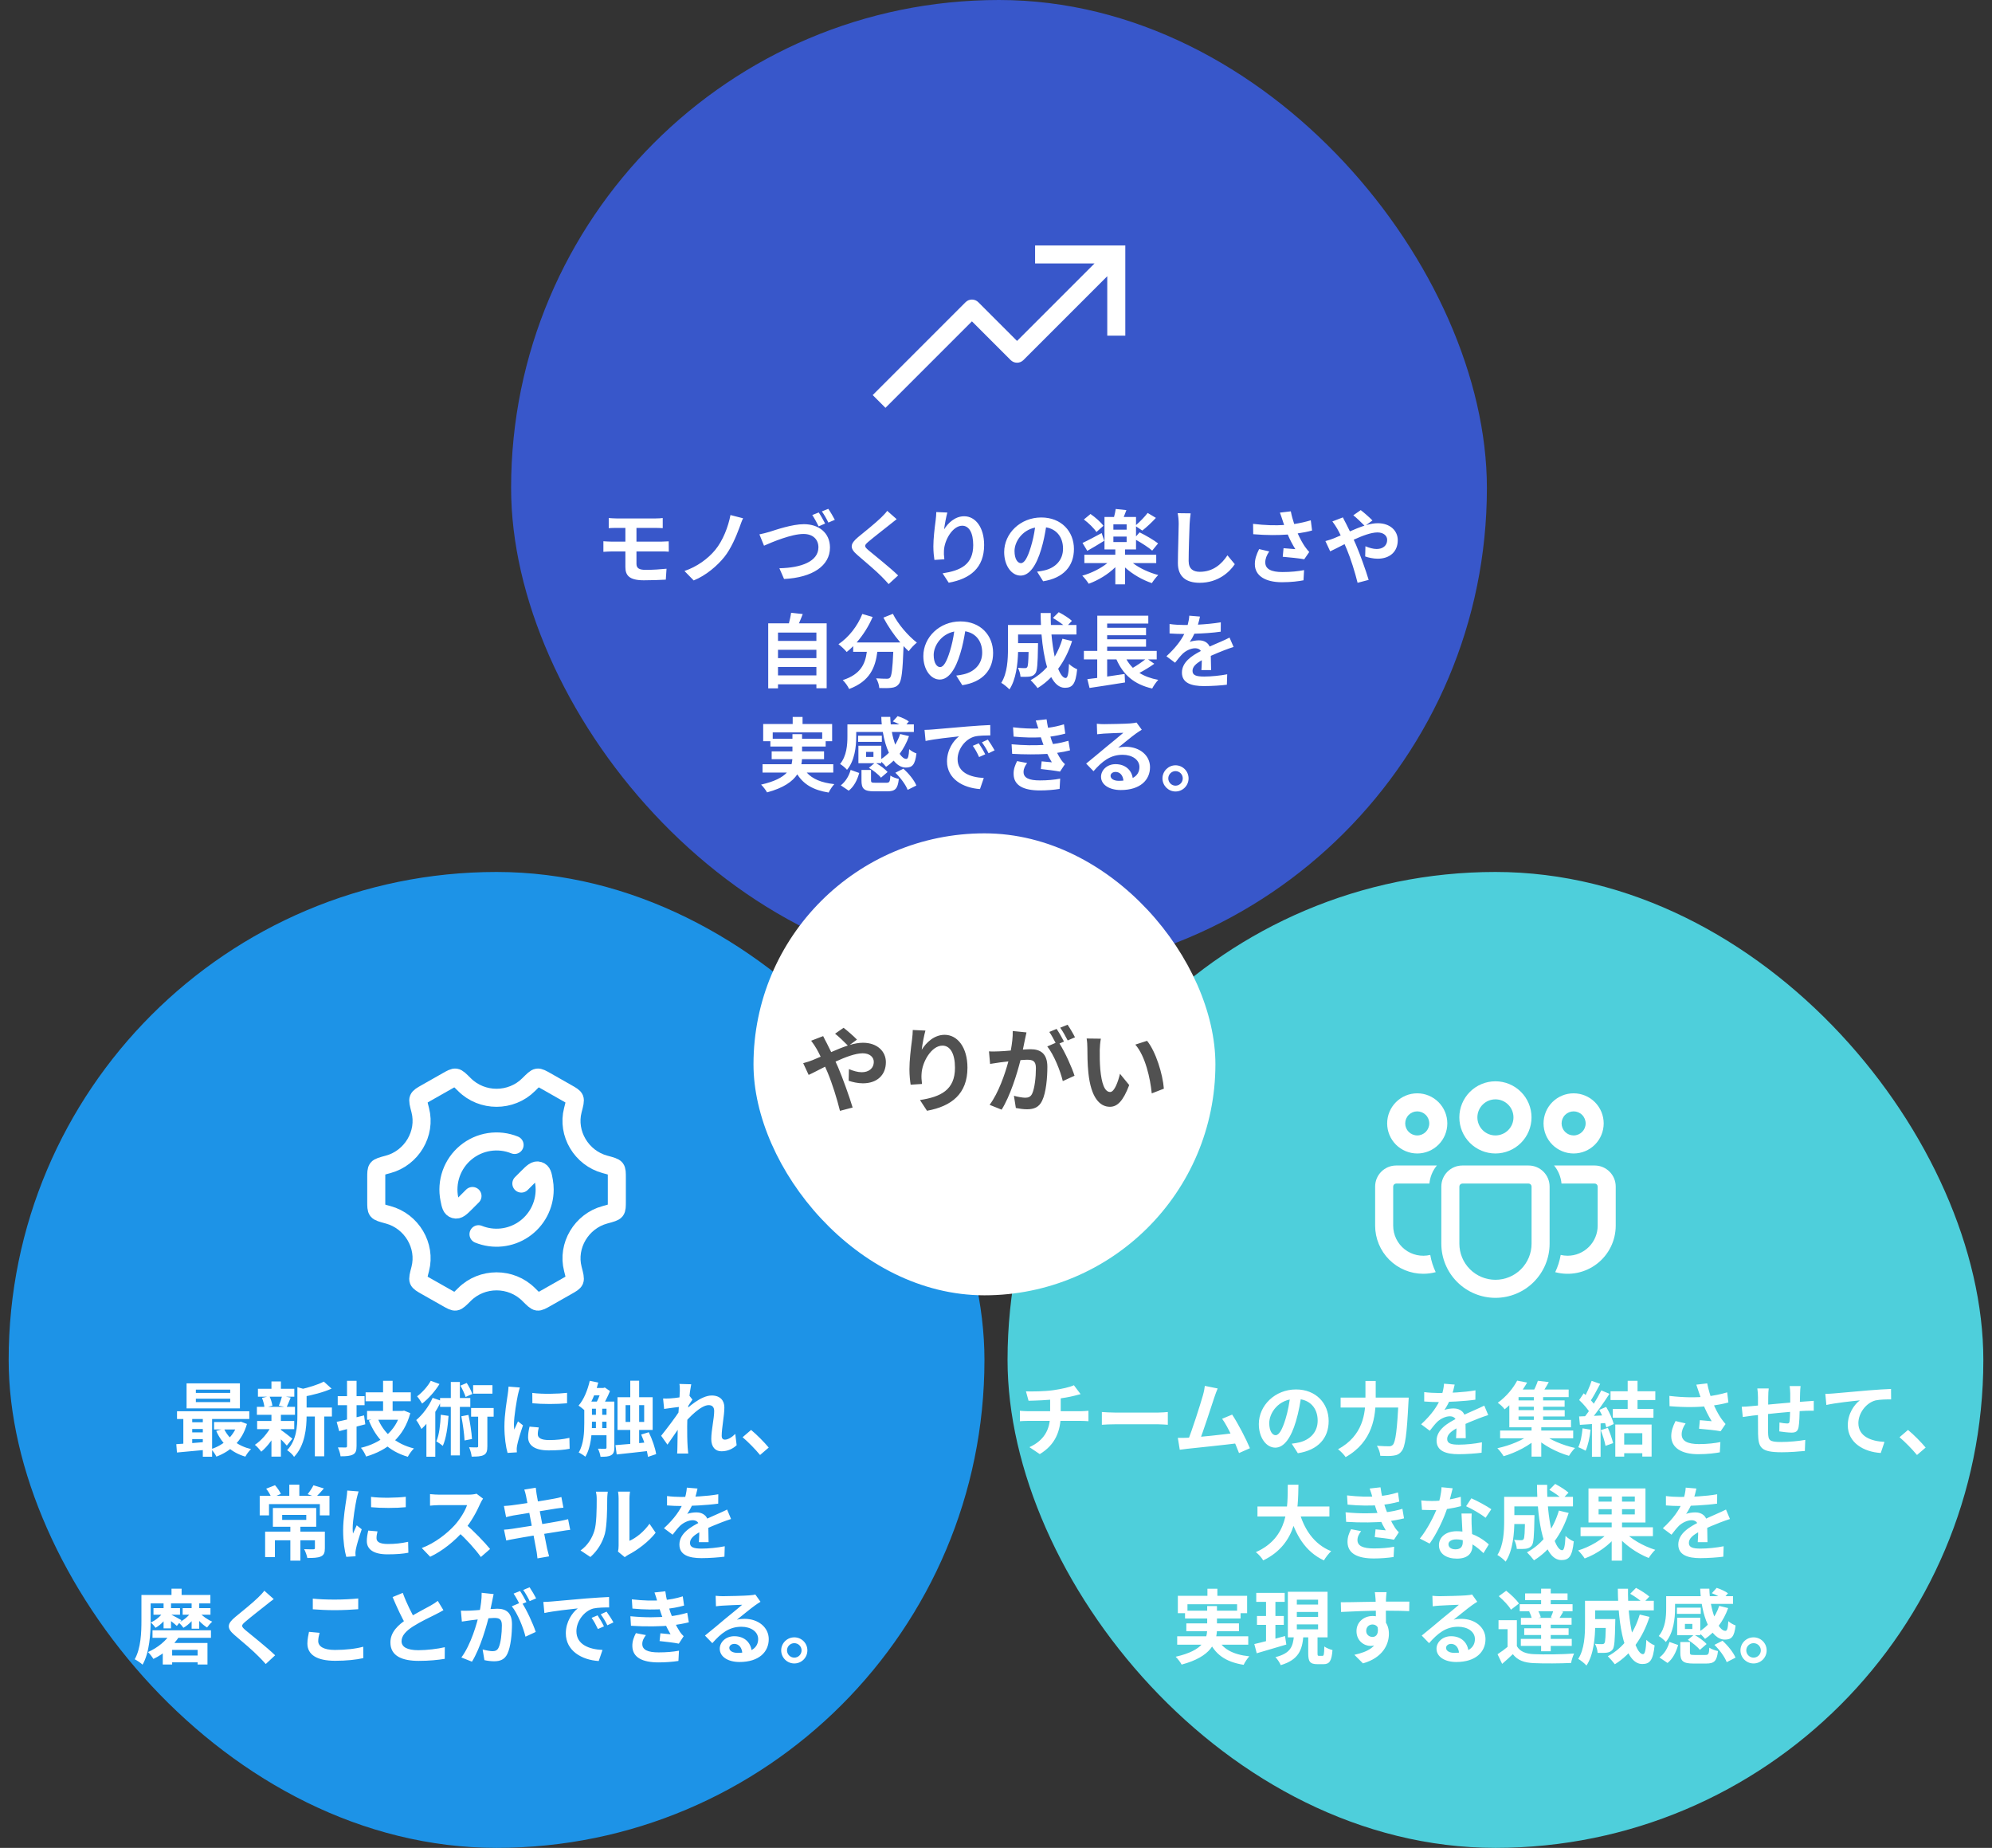 <svg width="345" height="320" fill="none" xmlns="http://www.w3.org/2000/svg"><rect width="100%" height="100%" fill="#333333" stroke="none"/><rect x="88.519" width="169" height="169" rx="84.5" fill="#3857CA"/><path d="M179.27 42.5V45.625H189.56L176.145 59.041L169.437 52.333C169.144 52.04 168.746 51.875 168.332 51.875C167.918 51.875 167.52 52.04 167.227 52.333L151.145 68.416L153.354 70.625L168.332 55.647L175.04 62.355C175.333 62.648 175.73 62.812 176.145 62.812C176.559 62.812 176.956 62.648 177.249 62.355L191.77 47.834V58.125H194.895V42.5H179.27Z" fill="white"/><path d="M105.428 89.71C105.834 89.738 106.282 89.78 106.786 89.78H113.52C113.996 89.78 114.458 89.752 114.78 89.71V91.46C114.416 91.446 114.024 91.418 113.52 91.418H110.23V93.798H114.458C114.752 93.798 115.452 93.77 115.816 93.742L115.83 95.534C115.438 95.492 114.808 95.492 114.5 95.492H110.23V97.634C110.23 98.404 110.706 98.684 111.826 98.684C113.086 98.684 114.318 98.6 115.438 98.488L115.312 100.378C114.402 100.434 112.82 100.49 111.504 100.49C108.942 100.49 108.312 99.608 108.312 98.194V95.492H106.03C105.624 95.492 104.924 95.534 104.504 95.562V93.728C104.896 93.756 105.596 93.798 106.03 93.798H108.312V91.418H106.786C106.282 91.418 105.834 91.432 105.428 91.46V89.71ZM128.696 89.752C128.444 90.256 128.248 90.872 128.08 91.32C127.492 92.93 126.582 95.044 125.448 96.458C124.258 97.942 122.298 99.65 120.142 100.518L118.546 98.88C120.73 98.138 122.62 96.752 123.866 95.24C125.21 93.616 126.134 91.194 126.512 89.192L128.696 89.752ZM131.524 92.538C132.042 92.44 132.742 92.258 133.26 92.104C134.324 91.768 137.166 90.774 139.238 90.774C141.758 90.774 143.746 92.23 143.746 94.82C143.746 97.984 140.722 100.014 135.794 100.266L134.982 98.404C138.762 98.334 141.744 97.228 141.744 94.778C141.744 93.462 140.848 92.468 139.154 92.468C137.082 92.468 133.778 93.854 132.322 94.498L131.524 92.538ZM141.8 88.744C142.15 89.262 142.64 90.144 142.906 90.662L141.786 91.152C141.492 90.578 141.058 89.738 140.68 89.192L141.8 88.744ZM143.452 88.114C143.816 88.632 144.334 89.528 144.586 90.018L143.466 90.494C143.186 89.906 142.724 89.094 142.346 88.562L143.452 88.114ZM155.296 89.906C154.862 90.242 154.4 90.606 154.078 90.872C153.168 91.6 151.32 93.028 150.382 93.826C149.64 94.47 149.654 94.624 150.41 95.282C151.46 96.164 154.12 98.264 155.548 99.65L153.91 101.148C153.518 100.714 153.112 100.266 152.692 99.846C151.838 98.964 149.78 97.214 148.506 96.122C147.106 94.932 147.218 94.19 148.618 93.014C149.724 92.118 151.642 90.564 152.58 89.654C152.986 89.248 153.434 88.8 153.658 88.464L155.296 89.906ZM164.074 88.758C163.878 89.444 163.598 90.886 163.514 91.67C164.186 90.578 165.404 89.402 166.986 89.402C168.932 89.402 170.444 91.306 170.444 94.386C170.444 98.348 168.022 100.238 164.312 100.91L163.248 99.286C166.356 98.81 168.554 97.788 168.554 94.4C168.554 92.244 167.826 91.04 166.65 91.04C164.998 91.04 163.556 93.518 163.486 95.366C163.458 95.744 163.472 96.192 163.556 96.85L161.834 96.962C161.75 96.416 161.652 95.562 161.652 94.624C161.652 93.322 161.848 91.586 162.044 90.144C162.114 89.612 162.156 89.052 162.156 88.674L164.074 88.758ZM185.998 95.072C185.998 98.026 184.192 100.112 180.664 100.658L179.614 98.992C180.146 98.936 180.538 98.852 180.916 98.768C182.708 98.348 184.108 97.06 184.108 95.016C184.108 93.084 183.058 91.642 181.168 91.32C180.972 92.51 180.734 93.798 180.328 95.114C179.488 97.942 178.284 99.678 176.758 99.678C175.204 99.678 173.916 97.97 173.916 95.604C173.916 92.37 176.716 89.612 180.342 89.612C183.814 89.612 185.998 92.02 185.998 95.072ZM175.708 95.422C175.708 96.836 176.268 97.522 176.814 97.522C177.402 97.522 177.948 96.64 178.522 94.75C178.844 93.714 179.11 92.524 179.264 91.362C176.954 91.838 175.708 93.882 175.708 95.422ZM191.108 91.054L189.89 92.132C189.484 91.488 188.546 90.578 187.72 89.962L188.868 89.01C189.68 89.57 190.66 90.424 191.108 91.054ZM190.8 92.314L191.248 93.644C190.282 94.246 189.19 94.904 188.308 95.394L187.482 94.022C188.322 93.644 189.568 92.972 190.8 92.314ZM192.83 92.916V93.868H195.126V92.916H192.83ZM195.126 91.726V90.802H192.83V91.726H195.126ZM200.25 97.508H196.204C197.366 98.404 199.018 99.16 200.6 99.58C200.25 99.916 199.746 100.574 199.494 100.98C197.856 100.434 196.134 99.44 194.846 98.264V101.19H193.166V98.222C191.906 99.468 190.198 100.49 188.56 101.092C188.294 100.658 187.79 100.028 187.44 99.692C189.008 99.258 190.632 98.446 191.794 97.508H187.804V96.066H193.166V95.142H191.29V89.528H192.942C193.068 89.066 193.18 88.534 193.236 88.142L195.084 88.338C194.93 88.758 194.762 89.164 194.622 89.528H196.75V90.928C197.422 90.354 198.262 89.486 198.766 88.828L200.194 89.682C199.452 90.494 198.556 91.32 197.842 91.88L196.75 91.152V92.888L197.366 92.188C198.402 92.692 199.858 93.532 200.572 94.106L199.55 95.352C198.948 94.82 197.758 94.05 196.75 93.49V95.142H194.846V96.066H200.25V97.508ZM206.214 88.898C206.13 89.486 206.06 90.2 206.032 90.76C205.976 92.272 205.864 95.408 205.864 97.144C205.864 98.558 206.704 99.02 207.796 99.02C210.106 99.02 211.576 97.69 212.584 96.164L213.858 97.704C212.962 99.048 210.974 100.924 207.782 100.924C205.486 100.924 204.002 99.916 204.002 97.522C204.002 95.646 204.142 91.964 204.142 90.76C204.142 90.102 204.086 89.43 203.96 88.87L206.214 88.898ZM222.118 90.06C222.006 89.738 221.852 89.234 221.67 88.772L223.56 88.548C223.7 89.29 223.91 90.046 224.148 90.746C225.156 90.592 226.136 90.368 227.018 90.102L227.242 91.866C226.528 92.076 225.632 92.244 224.75 92.37C225.156 93.28 225.646 94.148 225.996 94.652C226.234 95.002 226.5 95.31 226.752 95.59L225.884 96.85C225.1 96.696 223.336 96.514 222.16 96.416L222.3 94.932C222.986 94.988 223.91 95.072 224.344 95.1C223.924 94.428 223.42 93.504 223.028 92.566C221.362 92.692 219.444 92.706 217.05 92.51L217.022 90.718C219.122 90.97 220.914 91.012 222.398 90.914C222.286 90.592 222.202 90.298 222.118 90.06ZM219.822 95.492C219.374 96.15 219.136 96.766 219.136 97.382C219.136 98.558 220.186 99.062 222.104 99.062C223.63 99.062 224.862 98.922 225.856 98.726L225.758 100.49C224.96 100.644 223.7 100.826 221.992 100.826C219.136 100.812 217.33 99.706 217.33 97.69C217.33 96.836 217.596 96.038 218.072 95.086L219.822 95.492ZM229.552 93.7C230.098 93.56 230.714 93.35 230.938 93.252C231.344 93.084 231.778 92.902 232.198 92.72C232.002 92.3 231.792 91.894 231.582 91.53C231.386 91.18 231.036 90.662 230.756 90.298L232.576 89.598C232.702 89.85 232.982 90.424 233.136 90.69C233.346 91.096 233.57 91.544 233.794 92.02C234.648 91.642 235.502 91.292 236.314 91.026C235.81 90.508 234.914 89.64 234.382 89.234L235.67 88.338C236.174 88.716 237.224 89.626 237.7 90.13L236.594 90.942C237.294 90.732 237.98 90.606 238.61 90.606C240.78 90.606 242.082 91.922 242.082 93.546C242.082 95.506 240.738 96.752 238.596 96.752C237.84 96.752 236.972 96.556 236.44 96.36L236.482 94.596C237.112 94.862 237.812 95.072 238.428 95.072C239.478 95.072 240.248 94.498 240.248 93.49C240.248 92.776 239.618 92.202 238.568 92.202C237.476 92.202 235.95 92.776 234.452 93.462C234.592 93.756 234.718 94.05 234.844 94.33C235.502 95.856 236.58 98.852 237.042 100.42L235.124 100.924C234.69 99.16 233.962 96.794 233.248 95.1C233.122 94.806 232.996 94.512 232.87 94.232C231.862 94.736 230.98 95.212 230.378 95.478L229.552 93.7ZM134.744 116.964H141.394V115.508H134.744V116.964ZM141.394 112.526H134.744V113.968H141.394V112.526ZM141.394 109.544H134.744V110.986H141.394V109.544ZM138.37 107.948H143.172V119.19H141.394V118.504H134.744V119.204H133.05V107.948H136.634C136.788 107.346 136.942 106.674 137.012 106.114L139.028 106.338C138.818 106.898 138.594 107.444 138.37 107.948ZM153 106.954L154.638 106.296C155.52 108.074 157.27 110.104 158.796 111.28C158.348 111.63 157.704 112.302 157.382 112.778C157.088 112.512 156.794 112.204 156.486 111.882V111.98C156.332 116.208 156.164 117.86 155.674 118.448C155.324 118.896 154.946 119.036 154.4 119.106C153.924 119.176 153.112 119.176 152.286 119.148C152.258 118.644 152.034 117.944 151.74 117.468C152.51 117.524 153.238 117.538 153.588 117.538C153.84 117.538 153.994 117.51 154.148 117.342C154.428 117.048 154.582 115.802 154.708 112.876H151.95C151.6 115.564 150.69 117.958 147.064 119.316C146.854 118.84 146.364 118.154 145.958 117.776C149.122 116.754 149.85 114.92 150.13 112.876H147.764V111.896C147.4 112.274 147.022 112.61 146.644 112.904C146.336 112.526 145.622 111.854 145.216 111.56C146.966 110.384 148.506 108.452 149.346 106.324L151.138 106.842C150.452 108.452 149.472 109.992 148.366 111.252H155.926C154.82 109.964 153.77 108.424 153 106.954ZM171.998 113.072C171.998 116.026 170.192 118.112 166.664 118.658L165.614 116.992C166.146 116.936 166.538 116.852 166.916 116.768C168.708 116.348 170.108 115.06 170.108 113.016C170.108 111.084 169.058 109.642 167.168 109.32C166.972 110.51 166.734 111.798 166.328 113.114C165.488 115.942 164.284 117.678 162.758 117.678C161.204 117.678 159.916 115.97 159.916 113.604C159.916 110.37 162.716 107.612 166.342 107.612C169.814 107.612 171.998 110.02 171.998 113.072ZM161.708 113.422C161.708 114.836 162.268 115.522 162.814 115.522C163.402 115.522 163.948 114.64 164.522 112.75C164.844 111.714 165.11 110.524 165.264 109.362C162.954 109.838 161.708 111.882 161.708 113.422ZM184.01 110.608L185.676 111.014C185.102 112.834 184.276 114.458 183.268 115.816C183.674 116.824 184.122 117.412 184.57 117.412C184.906 117.412 185.074 116.712 185.144 114.962C185.522 115.354 186.11 115.718 186.558 115.9C186.292 118.49 185.732 119.106 184.43 119.106C183.45 119.106 182.68 118.406 182.064 117.258C181.35 118 180.566 118.63 179.698 119.162C179.446 118.798 178.844 118.112 178.494 117.79C179.572 117.202 180.538 116.432 181.35 115.522C180.874 113.94 180.566 111.98 180.384 109.88H176.324V111.378H179.782C179.782 111.378 179.768 111.812 179.768 112.008C179.726 114.948 179.642 116.194 179.32 116.6C179.054 116.964 178.774 117.09 178.354 117.16C177.99 117.216 177.388 117.216 176.744 117.202C176.716 116.712 176.534 116.068 176.282 115.648C176.786 115.69 177.262 115.704 177.486 115.704C177.682 115.704 177.794 115.676 177.906 115.536C178.046 115.34 178.102 114.668 178.144 112.904H176.324C176.268 114.948 175.974 117.678 174.826 119.386C174.532 119.064 173.79 118.448 173.412 118.252C174.476 116.572 174.574 114.136 174.574 112.316V108.228H180.286C180.258 107.542 180.23 106.856 180.23 106.156H181.98C181.966 106.856 181.98 107.542 182.008 108.228H184.15C183.632 107.808 182.932 107.36 182.358 107.01L183.366 106.016C184.136 106.408 185.158 107.052 185.648 107.514L184.976 108.228H186.432V109.88H182.106C182.232 111.28 182.428 112.596 182.666 113.716C183.212 112.778 183.674 111.742 184.01 110.608ZM198.346 114.192H195.098C195.406 114.738 195.77 115.214 196.204 115.648C196.946 115.214 197.744 114.668 198.346 114.192ZM198.836 114.192L199.914 114.948C199.116 115.522 198.178 116.082 197.338 116.53C198.234 117.09 199.312 117.496 200.6 117.734C200.25 118.098 199.774 118.784 199.55 119.232C196.386 118.504 194.524 116.838 193.362 114.192H191.752V117.16C192.732 117.02 193.768 116.866 194.776 116.712L194.846 118.182C192.704 118.532 190.394 118.882 188.7 119.134L188.322 117.608C188.826 117.552 189.4 117.468 190.03 117.398V114.192H187.72V112.722H190.044V106.618H198.878V107.976H191.752V108.718H198.486V110.006H191.752V110.706H198.486V111.994H191.752V112.722H200.334V114.192H198.836ZM207.824 106.772C207.754 107.122 207.656 107.584 207.474 108.172C208.804 108.102 210.204 107.976 211.436 107.766L211.422 109.39C210.092 109.586 208.37 109.698 206.858 109.74C206.62 110.258 206.34 110.762 206.06 111.168C206.424 111 207.18 110.888 207.642 110.888C208.496 110.888 209.196 111.252 209.504 111.966C210.232 111.63 210.82 111.392 211.394 111.14C211.94 110.902 212.43 110.678 212.948 110.412L213.648 112.036C213.2 112.162 212.458 112.442 211.982 112.624C211.352 112.876 210.554 113.184 209.7 113.576C209.714 114.36 209.742 115.396 209.756 116.04H208.076C208.118 115.62 208.132 114.948 208.146 114.332C207.096 114.934 206.536 115.48 206.536 116.18C206.536 116.95 207.194 117.16 208.566 117.16C209.756 117.16 211.31 117.006 212.542 116.768L212.486 118.574C211.562 118.7 209.84 118.812 208.524 118.812C206.326 118.812 204.702 118.28 204.702 116.474C204.702 114.682 206.382 113.562 207.978 112.736C207.768 112.386 207.39 112.26 206.998 112.26C206.214 112.26 205.346 112.708 204.814 113.226C204.394 113.646 203.988 114.15 203.512 114.766L202.014 113.646C203.484 112.288 204.478 111.042 205.108 109.782C205.038 109.782 204.982 109.782 204.926 109.782C204.352 109.782 203.33 109.754 202.56 109.698V108.06C203.274 108.172 204.31 108.228 205.024 108.228C205.234 108.228 205.472 108.228 205.696 108.228C205.85 107.668 205.948 107.122 205.976 106.618L207.824 106.772ZM133.83 127.936H137.246V127.138H138.912V127.936H142.398V126.83H133.83V127.936ZM144.316 133.788H139.724C140.718 134.908 142.286 135.552 144.498 135.79C144.162 136.14 143.728 136.798 143.518 137.246C140.858 136.826 139.192 135.832 138.086 134.096C137.26 135.342 135.706 136.448 132.85 137.218C132.654 136.854 132.178 136.224 131.814 135.874C134.166 135.342 135.51 134.614 136.28 133.788H132.066V132.346H137.092C137.162 132.052 137.204 131.758 137.232 131.464H133.648V130.12H137.246V129.28H133.424V128.356H132.178V125.374H137.288V124.156H138.996V125.374H144.12V128.356H143V129.28H138.912V130.12H142.72V131.464H138.898C138.884 131.758 138.856 132.052 138.786 132.346H144.316V133.788ZM151.274 131.086V130.204H150V131.086H151.274ZM148.292 126.76V127.572C148.292 129.294 148.026 131.73 146.696 133.312C146.458 133.018 145.814 132.472 145.492 132.304C146.64 130.918 146.766 128.958 146.766 127.544V125.444H152.716C152.674 125.01 152.646 124.576 152.632 124.142H154.186C154.2 124.576 154.228 125.024 154.27 125.444H155.768C155.404 125.248 154.998 125.066 154.634 124.926L155.46 124.016C156.118 124.212 156.972 124.59 157.406 124.94L156.986 125.444H158.274V126.76H154.466C154.606 127.558 154.816 128.3 155.04 128.958C155.39 128.384 155.684 127.768 155.894 127.11L157.434 127.474C157.042 128.608 156.482 129.63 155.81 130.54C156.188 131.1 156.58 131.422 156.972 131.422C157.28 131.408 157.392 130.946 157.462 129.742C157.812 130.05 158.33 130.344 158.722 130.47C158.484 132.458 157.994 132.92 156.888 132.92C156.09 132.92 155.376 132.472 154.774 131.716C154.354 132.122 153.92 132.486 153.458 132.794C153.29 132.556 152.94 132.192 152.632 131.912V132.164H151.736C152.478 132.57 153.304 133.2 153.724 133.69L152.576 134.67C152.17 134.138 151.26 133.424 150.49 132.962L151.442 132.164H148.67V129.14H152.632V131.436C153.108 131.128 153.542 130.764 153.948 130.358C153.486 129.35 153.122 128.118 152.898 126.76H148.292ZM152.73 127.404V128.468H148.614V127.404H152.73ZM146.99 136.924L145.618 136C146.444 135.356 147.046 134.362 147.326 133.326L148.81 133.858C148.488 135.02 147.942 136.182 146.99 136.924ZM151.61 135.552H153.514C154.046 135.552 154.144 135.412 154.214 134.306C154.522 134.558 155.236 134.796 155.67 134.894C155.488 136.616 155.026 137.036 153.668 137.036H151.428C149.622 137.036 149.202 136.588 149.202 135.146V133.34H150.854V135.132C150.854 135.51 150.966 135.552 151.61 135.552ZM155.068 133.816L156.468 133.116C157.378 133.942 158.344 135.118 158.708 136.028L157.196 136.784C156.888 135.93 155.978 134.698 155.068 133.816ZM160.122 126.396C160.682 126.382 161.228 126.354 161.494 126.326C162.67 126.228 164.98 126.018 167.542 125.808C168.984 125.682 170.51 125.598 171.504 125.556L171.518 127.348C170.762 127.362 169.558 127.362 168.816 127.544C167.122 127.992 165.848 129.798 165.848 131.464C165.848 133.774 168.004 134.6 170.384 134.726L169.726 136.644C166.786 136.448 164.014 134.88 164.014 131.842C164.014 129.826 165.148 128.23 166.1 127.516C164.784 127.656 161.928 127.964 160.304 128.314L160.122 126.396ZM169.516 128.72C169.866 129.224 170.37 130.078 170.636 130.624L169.572 131.1C169.222 130.33 168.928 129.784 168.48 129.154L169.516 128.72ZM171.084 128.076C171.434 128.566 171.966 129.392 172.26 129.938L171.21 130.442C170.832 129.686 170.51 129.168 170.062 128.552L171.084 128.076ZM175.2 128.888C177.286 129.084 179.176 129.098 180.73 129C180.66 128.832 180.604 128.664 180.548 128.51C180.436 128.188 180.352 127.922 180.268 127.684C178.952 127.754 177.314 127.726 175.55 127.558L175.452 125.948C177.118 126.144 178.546 126.2 179.834 126.158C179.694 125.71 179.554 125.262 179.386 124.772L181.262 124.562C181.332 125.066 181.416 125.556 181.514 126.032C182.48 125.906 183.376 125.71 184.272 125.43L184.496 127.04C183.726 127.25 182.844 127.432 181.92 127.558C181.99 127.782 182.06 128.006 182.13 128.216C182.2 128.412 182.284 128.622 182.368 128.846C183.516 128.706 184.356 128.468 185.042 128.286L185.322 129.938C184.678 130.106 183.922 130.26 183.082 130.372C183.32 130.82 183.558 131.254 183.81 131.618C183.992 131.884 184.188 132.094 184.44 132.332L183.586 133.62C182.802 133.466 181.29 133.284 180.268 133.172L180.408 131.842C180.996 131.898 181.752 131.968 182.172 132.01C181.878 131.52 181.612 131.03 181.388 130.554C179.666 130.666 177.412 130.666 175.298 130.54L175.2 128.888ZM177.888 132.136C177.552 132.598 177.272 133.088 177.272 133.69C177.272 134.726 178.252 135.146 180.1 135.146C181.43 135.146 182.62 135.034 183.614 134.838L183.516 136.616C182.536 136.784 181.262 136.882 180.114 136.882C177.314 136.882 175.578 136.056 175.55 134.054C175.522 133.158 175.83 132.472 176.152 131.8L177.888 132.136ZM192.343 134.348C192.343 134.866 192.917 135.216 193.757 135.216C194.051 135.216 194.317 135.202 194.569 135.174C194.485 134.264 193.967 133.676 193.211 133.676C192.679 133.676 192.343 133.998 192.343 134.348ZM189.963 125.332C190.355 125.388 190.845 125.402 191.237 125.402C191.979 125.402 194.975 125.346 195.773 125.276C196.347 125.22 196.669 125.178 196.837 125.122L197.747 126.368C197.425 126.578 197.089 126.774 196.767 127.012C196.011 127.544 194.541 128.776 193.659 129.476C194.121 129.364 194.541 129.322 194.989 129.322C197.369 129.322 199.175 130.806 199.175 132.85C199.175 135.062 197.495 136.812 194.107 136.812C192.161 136.812 190.691 135.916 190.691 134.516C190.691 133.382 191.713 132.332 193.197 132.332C194.933 132.332 195.983 133.396 196.179 134.726C196.949 134.32 197.341 133.676 197.341 132.822C197.341 131.562 196.081 130.708 194.429 130.708C192.287 130.708 190.887 131.842 189.389 133.55L188.115 132.234C189.109 131.436 190.803 130.008 191.629 129.322C192.413 128.678 193.869 127.502 194.555 126.9C193.841 126.914 191.909 126.998 191.167 127.04C190.789 127.068 190.341 127.11 190.019 127.152L189.963 125.332ZM203.585 132.528C204.845 132.528 205.853 133.55 205.853 134.796C205.853 136.042 204.845 137.064 203.585 137.064C202.353 137.064 201.331 136.042 201.331 134.796C201.331 133.55 202.353 132.528 203.585 132.528ZM203.585 136.056C204.285 136.056 204.845 135.496 204.845 134.796C204.845 134.096 204.285 133.536 203.585 133.536C202.913 133.536 202.339 134.096 202.339 134.796C202.339 135.496 202.913 136.056 203.585 136.056Z" fill="white"/><rect x="1.5" y="151" width="169" height="169" rx="84.5" fill="#1D93E7"/><path d="M90.294 204.96L91.336 203.918C92.254 202.999 92.715 202.539 93.317 202.731C93.921 202.92 94.017 203.466 94.207 204.558C94.29 205.027 94.332 205.509 94.332 206.002C94.332 207.366 93.998 208.711 93.357 209.916C92.717 211.121 91.79 212.151 90.658 212.914C89.527 213.677 88.225 214.151 86.868 214.293C85.51 214.436 84.138 214.243 82.873 213.731M81.832 207.116L80.698 208.249C79.794 209.154 79.34 209.608 78.744 209.427C78.146 209.245 78.04 208.71 77.827 207.641C77.531 206.166 77.639 204.638 78.141 203.22C78.643 201.801 79.52 200.545 80.678 199.585C81.836 198.624 83.233 197.995 84.72 197.765C86.207 197.534 87.728 197.71 89.123 198.274" stroke="white" stroke-width="3.125" stroke-linecap="round" stroke-linejoin="round"/><path d="M104.77 210.37C105.858 210.076 106.402 209.928 106.616 209.649C106.831 209.368 106.831 208.918 106.831 208.016V203.987C106.831 203.084 106.831 202.632 106.616 202.353C106.402 202.074 105.858 201.926 104.77 201.634C100.708 200.539 98.164 196.291 99.212 192.253C99.502 191.143 99.645 190.587 99.508 190.262C99.37 189.937 98.975 189.712 98.185 189.264L94.591 187.222C93.816 186.784 93.429 186.564 93.081 186.609C92.733 186.655 92.339 187.047 91.554 187.832C88.514 190.864 83.485 190.864 80.443 187.832C79.658 187.049 79.266 186.657 78.918 186.609C78.57 186.564 78.183 186.782 77.408 187.224L73.814 189.264C73.022 189.712 72.627 189.937 72.491 190.264C72.354 190.587 72.497 191.143 72.785 192.253C73.833 196.291 71.289 200.539 67.225 201.634C66.137 201.926 65.593 202.072 65.379 202.353C65.164 202.634 65.164 203.084 65.164 203.987V208.016C65.164 208.918 65.164 209.37 65.379 209.649C65.593 209.928 66.137 210.076 67.225 210.37C71.287 211.466 73.831 215.714 72.783 219.749C72.493 220.859 72.35 221.416 72.487 221.741C72.624 222.066 73.02 222.291 73.81 222.741L77.404 224.778C78.179 225.22 78.566 225.439 78.914 225.393C79.262 225.347 79.656 224.955 80.441 224.17C83.483 221.134 88.516 221.134 91.558 224.17C92.343 224.953 92.735 225.345 93.083 225.393C93.431 225.439 93.818 225.22 94.595 224.778L98.187 222.739C98.979 222.291 99.374 222.066 99.51 221.739C99.645 221.412 99.504 220.859 99.216 219.749C98.166 215.714 100.708 211.466 104.77 210.37Z" stroke="white" stroke-width="3.125" stroke-linecap="round" stroke-linejoin="round"/><path d="M33.922 242.222V242.81H39.872V242.222H33.922ZM33.922 240.64V241.214H39.872V240.64H33.922ZM32.312 239.562H41.552V243.888H32.312V239.562ZM30.66 244.392H43.176V245.736H30.66V244.392ZM37.072 246.254H41.65V247.542H37.072V246.254ZM32.802 246.296H35.994V247.458H32.802V246.296ZM32.802 248.046H35.994V249.208H32.802V248.046ZM38.794 247.416C39.578 249.124 41.23 250.412 43.484 250.944C43.134 251.238 42.7 251.854 42.49 252.246C40.068 251.546 38.402 249.978 37.45 247.794L38.794 247.416ZM41.16 246.254H41.454L41.734 246.198L42.77 246.59C41.944 249.516 39.97 251.308 37.478 252.246C37.296 251.854 36.876 251.252 36.568 250.944C38.738 250.258 40.544 248.648 41.16 246.492V246.254ZM30.534 250.09C31.934 250.006 33.992 249.852 35.952 249.684V251.042C34.076 251.224 32.116 251.406 30.646 251.532L30.534 250.09ZM35.126 244.826H36.736V252.26H35.126V244.826ZM31.752 244.868H33.292V250.58H31.752V244.868ZM52.262 243.748H57.484V245.302H52.262V243.748ZM44.674 240.5H50.974V241.872H44.674V240.5ZM44.534 246.072H50.96V247.486H44.534V246.072ZM44.492 243.622H51.086V245.008H44.492V243.622ZM54.53 244.42H56.154V252.19H54.53V244.42ZM47.012 239.226H48.65V241.116H47.012V239.226ZM47.012 244.924H48.65V252.246H47.012V244.924ZM51.506 240.22L53.466 240.766C53.452 240.906 53.354 240.976 53.102 241.018V245.134C53.102 247.22 52.836 250.314 50.932 252.288C50.722 251.924 50.106 251.35 49.728 251.14C51.352 249.418 51.506 247.024 51.506 245.106V240.22ZM56.084 239.254L57.428 240.472C56 241.116 54.096 241.592 52.458 241.9C52.374 241.536 52.136 240.948 51.94 240.626C53.438 240.29 55.09 239.786 56.084 239.254ZM48.524 247.542C48.958 247.808 50.302 248.858 50.638 249.138L49.672 250.342C49.21 249.782 48.146 248.732 47.628 248.27L48.524 247.542ZM45.374 242.082L46.662 241.774C46.914 242.278 47.11 242.964 47.18 243.426L45.808 243.79C45.78 243.328 45.598 242.614 45.374 242.082ZM48.86 241.746L50.344 242.026C50.078 242.67 49.84 243.272 49.63 243.706L48.3 243.426C48.496 242.95 48.734 242.236 48.86 241.746ZM47.026 246.898L48.216 247.332C47.53 248.872 46.368 250.482 45.248 251.392C44.982 251.028 44.492 250.468 44.142 250.202C45.248 249.488 46.41 248.13 47.026 246.898ZM63.322 241.116H71.148V242.656H63.322V241.116ZM63.574 244.336H69.552V245.862H63.574V244.336ZM66.346 239.114H67.998V245.162H66.346V239.114ZM65.394 245.554C66.402 248.144 68.53 250.048 71.694 250.832C71.33 251.168 70.854 251.84 70.63 252.274C67.27 251.294 65.156 249.138 63.882 245.988L65.394 245.554ZM69.384 244.336H69.692L69.986 244.28L71.064 244.714C69.944 248.872 67.13 251.14 63.406 252.232C63.238 251.784 62.832 251.07 62.51 250.72C65.898 249.922 68.53 247.864 69.384 244.602V244.336ZM58.31 246.226C59.542 245.974 61.348 245.54 63.056 245.106L63.266 246.646C61.712 247.066 60.046 247.5 58.744 247.836L58.31 246.226ZM58.492 241.774H63.14V243.342H58.492V241.774ZM60.102 239.114H61.754V250.412C61.754 251.21 61.614 251.63 61.138 251.882C60.662 252.134 59.99 252.19 58.982 252.19C58.94 251.756 58.716 251.084 58.52 250.65C59.066 250.664 59.654 250.664 59.836 250.664C60.032 250.664 60.102 250.594 60.102 250.398V239.114ZM76.342 244.994L77.686 245.19C77.546 247.136 77.266 249.11 76.692 250.384C76.454 250.174 75.894 249.782 75.572 249.6C76.076 248.48 76.258 246.716 76.342 244.994ZM76.216 242.096H81.452V243.636H76.216V242.096ZM78.078 239.324H79.646V252.036H78.078V239.324ZM79.898 245.26L81.13 245.022C81.424 246.366 81.676 248.046 81.746 249.194L80.458 249.446C80.402 248.312 80.164 246.59 79.898 245.26ZM81.942 239.87H85.288V241.34H81.942V239.87ZM81.592 243.832H85.498V245.33H81.592V243.832ZM79.744 239.954L80.836 239.492C81.214 240.08 81.634 240.878 81.802 241.396L80.64 241.914C80.486 241.396 80.094 240.57 79.744 239.954ZM82.81 244.252H84.406V250.454C84.406 251.238 84.294 251.7 83.79 251.966C83.3 252.218 82.628 252.246 81.69 252.246C81.648 251.784 81.452 251.098 81.242 250.622C81.802 250.65 82.39 250.65 82.572 250.65C82.754 250.636 82.81 250.594 82.81 250.426V244.252ZM74.606 239.114L76.118 239.674C75.376 240.892 74.2 242.222 73.108 243.062C72.912 242.712 72.506 242.11 72.24 241.802C73.15 241.13 74.13 240.01 74.606 239.114ZM73.85 245.12L75.166 243.804L75.39 243.874V252.26H73.85V245.12ZM74.928 242.068L76.426 242.586C75.614 244.378 74.284 246.268 72.996 247.458C72.828 247.108 72.38 246.282 72.086 245.918C73.192 244.98 74.284 243.538 74.928 242.068ZM92.19 241.214C93.912 241.452 96.712 241.382 98.21 241.2V243.006C96.502 243.174 93.954 243.174 92.204 243.006L92.19 241.214ZM93.31 247.192C93.198 247.668 93.142 248.004 93.142 248.368C93.142 248.998 93.688 249.376 95.116 249.376C96.362 249.376 97.398 249.264 98.616 248.998L98.658 250.888C97.748 251.07 96.614 251.168 95.032 251.168C92.624 251.168 91.462 250.3 91.462 248.872C91.462 248.312 91.546 247.766 91.714 247.052L93.31 247.192ZM90.034 240.276C89.936 240.57 89.754 241.284 89.698 241.536C89.502 242.46 89.012 245.26 89.012 246.66C89.012 246.94 89.026 247.29 89.068 247.57C89.278 247.094 89.502 246.618 89.712 246.142L90.58 246.828C90.174 248.004 89.712 249.516 89.572 250.258C89.53 250.468 89.488 250.776 89.488 250.916C89.502 251.07 89.502 251.308 89.516 251.504L87.906 251.602C87.626 250.65 87.36 248.942 87.36 247.038C87.36 244.924 87.78 242.572 87.934 241.48C87.99 241.102 88.06 240.57 88.074 240.122L90.034 240.276ZM109.158 239.1H110.698V250.622H109.158V239.1ZM111.048 248.424L112.364 248.018C112.952 249.236 113.498 250.804 113.638 251.812L112.224 252.288C112.098 251.294 111.608 249.67 111.048 248.424ZM106.596 250.258C108.08 250.146 110.334 249.95 112.476 249.74L112.518 251.238C110.502 251.476 108.374 251.7 106.806 251.868L106.596 250.258ZM108.346 243.328V246.24H111.566V243.328H108.346ZM106.946 241.956H113.036V247.626H106.946V241.956ZM101.836 242.712H105.728V243.944H101.836V242.712ZM101.836 245.008H105.728V246.198H101.836V245.008ZM101.836 247.304H105.728V248.55H101.836V247.304ZM102.494 240.36H104.622V241.634H102.494V240.36ZM103.208 243.328H104.3V247.78H103.208V243.328ZM102.144 239.114L103.614 239.422C103.138 241.312 102.34 243.188 101.388 244.378C101.136 244.112 100.534 243.622 100.198 243.412C101.108 242.39 101.766 240.752 102.144 239.114ZM101.192 242.712H102.522V246.45C102.522 248.228 102.354 250.692 101.374 252.26C101.136 252.05 100.548 251.672 100.226 251.532C101.108 250.076 101.192 248.004 101.192 246.45V242.712ZM105.042 242.712H106.4V250.692C106.4 251.35 106.274 251.756 105.854 251.994C105.434 252.246 104.86 252.274 104.006 252.274C103.964 251.882 103.754 251.238 103.558 250.874C104.104 250.888 104.65 250.888 104.804 250.888C104.972 250.888 105.042 250.832 105.042 250.664V242.712ZM104.174 240.36H104.482L104.748 240.276L105.644 240.892C105.252 241.858 104.692 242.978 104.174 243.706C103.978 243.426 103.586 243.02 103.32 242.81C103.656 242.236 104.006 241.256 104.174 240.612V240.36ZM127.582 250.272C126.924 250.874 126.084 251.322 124.936 251.322C123.886 251.322 123.186 250.566 123.186 249.208C123.186 247.682 123.69 245.638 123.69 244.35C123.69 243.664 123.34 243.328 122.738 243.328C121.436 243.328 119.35 245.386 118.23 246.814L118.216 244.658C119.07 243.762 121.408 241.662 123.256 241.662C124.768 241.662 125.454 242.558 125.454 243.734C125.454 245.176 124.992 247.234 124.992 248.69C124.992 249.054 125.188 249.306 125.538 249.306C126.056 249.306 126.714 248.942 127.344 248.312L127.582 250.272ZM117.908 243.608C117.278 243.678 115.948 243.846 115.024 243.986L114.842 242.18C115.234 242.194 115.556 242.194 116.06 242.166C116.942 242.124 118.734 241.858 119.364 241.648L119.924 242.376C119.686 242.698 119.252 243.384 119.014 243.748L118.202 246.38C117.586 247.276 116.34 249.152 115.598 250.174L114.506 248.634C115.388 247.542 117.068 245.33 117.768 244.224L117.796 243.86L117.908 243.608ZM117.74 240.906C117.74 240.514 117.754 240.094 117.67 239.66L119.714 239.716C119.476 240.836 119.014 244.504 119.014 247.01C119.014 248.144 119.014 249.334 119.098 250.636C119.112 250.888 119.168 251.406 119.196 251.714H117.278C117.306 251.392 117.32 250.902 117.32 250.678C117.334 249.32 117.348 248.382 117.39 246.632C117.432 245.386 117.74 241.466 117.74 240.906ZM131.638 251.966C130.784 250.93 129.594 249.726 128.614 248.886L130.084 247.626C131.078 248.438 132.422 249.81 133.136 250.678L131.638 251.966ZM50.286 264.044H52.022V270.26H50.286V264.044ZM48.872 262.336V263.204H53.044V262.336H48.872ZM47.262 261.146H54.766V264.394H47.262V261.146ZM45.918 265.234H55.34V266.732H47.612V269.644H45.918V265.234ZM54.542 265.234H56.264V268.118C56.264 268.874 56.11 269.308 55.55 269.546C54.99 269.784 54.234 269.798 53.226 269.798C53.142 269.336 52.904 268.692 52.68 268.272C53.31 268.3 54.066 268.3 54.262 268.3C54.472 268.286 54.542 268.244 54.542 268.09V265.234ZM50.104 257.1H51.84V259.676H50.104V257.1ZM44.98 259.032H57.062V262.42H55.396V260.474H46.59V262.42H44.98V259.032ZM46.1 257.8L47.626 257.198C48.032 257.646 48.452 258.262 48.648 258.696L47.038 259.41C46.884 258.962 46.478 258.276 46.1 257.8ZM54.29 257.212L56.096 257.758C55.592 258.346 55.088 258.892 54.696 259.256L53.282 258.752C53.632 258.318 54.052 257.674 54.29 257.212ZM64.258 259.214C65.98 259.452 68.78 259.382 70.278 259.2V261.006C68.57 261.174 66.022 261.174 64.272 261.006L64.258 259.214ZM65.378 265.192C65.266 265.668 65.21 266.004 65.21 266.368C65.21 266.998 65.756 267.376 67.184 267.376C68.43 267.376 69.466 267.264 70.684 266.998L70.726 268.888C69.816 269.07 68.682 269.168 67.1 269.168C64.692 269.168 63.53 268.3 63.53 266.872C63.53 266.312 63.614 265.766 63.782 265.052L65.378 265.192ZM62.102 258.276C62.004 258.57 61.822 259.284 61.766 259.536C61.57 260.46 61.08 263.26 61.08 264.66C61.08 264.94 61.094 265.29 61.136 265.57C61.346 265.094 61.57 264.618 61.78 264.142L62.648 264.828C62.242 266.004 61.78 267.516 61.64 268.258C61.598 268.468 61.556 268.776 61.556 268.916C61.57 269.07 61.57 269.308 61.584 269.504L59.974 269.602C59.694 268.65 59.428 266.942 59.428 265.038C59.428 262.924 59.848 260.572 60.002 259.48C60.058 259.102 60.128 258.57 60.142 258.122L62.102 258.276ZM83.662 259.522C83.55 259.676 83.298 260.096 83.172 260.39C82.598 261.72 81.562 263.624 80.358 265.024C78.79 266.83 76.676 268.566 74.506 269.588L73.05 268.076C75.318 267.236 77.474 265.528 78.79 264.072C79.714 263.022 80.568 261.636 80.89 260.642C80.302 260.642 76.732 260.642 76.13 260.642C75.556 260.642 74.786 260.712 74.478 260.74V258.738C74.856 258.794 75.724 258.836 76.13 258.836C76.872 258.836 80.456 258.836 81.072 258.836C81.688 258.836 82.234 258.766 82.528 258.668L83.662 259.522ZM80.54 263.862C81.982 265.038 83.97 267.124 84.88 268.244L83.284 269.63C82.248 268.188 80.722 266.522 79.224 265.164L80.54 263.862ZM91.096 259.004C91.012 258.612 90.914 258.276 90.802 257.954L92.79 257.632C92.818 257.898 92.874 258.374 92.93 258.71C93.07 259.634 94.456 266.718 94.75 268.146C94.848 268.552 94.974 269.056 95.1 269.518L93.084 269.868C93.014 269.35 92.986 268.874 92.888 268.454C92.678 267.194 91.32 260.138 91.096 259.004ZM87.274 260.796C87.708 260.768 88.128 260.74 88.576 260.684C89.766 260.544 94.666 259.788 95.926 259.536C96.36 259.466 96.892 259.34 97.228 259.242L97.578 261.09C97.27 261.104 96.696 261.188 96.276 261.244C94.792 261.482 89.976 262.252 88.926 262.434C88.492 262.518 88.128 262.602 87.652 262.728L87.274 260.796ZM87.288 264.898C87.652 264.884 88.296 264.814 88.73 264.744C90.228 264.534 95.338 263.708 96.948 263.4C97.494 263.302 98.012 263.176 98.39 263.078L98.754 264.926C98.376 264.954 97.802 265.052 97.284 265.136C95.506 265.402 90.466 266.228 89.08 266.494C88.478 266.606 87.988 266.69 87.68 266.774L87.288 264.898ZM107.028 268.692C107.098 268.426 107.14 268.048 107.14 267.67C107.14 266.928 107.14 260.642 107.14 259.508C107.14 258.878 107.042 258.332 107.042 258.304H109.114C109.114 258.332 109.016 258.892 109.016 259.522C109.016 260.642 109.016 265.976 109.016 266.83C110.164 266.34 111.536 265.234 112.488 263.876L113.552 265.43C112.39 266.942 110.388 268.454 108.806 269.252C108.512 269.406 108.344 269.56 108.204 269.658L107.028 268.692ZM100.546 268.496C101.792 267.628 102.548 266.34 102.926 265.136C103.332 263.946 103.346 261.286 103.346 259.606C103.346 259.032 103.29 258.668 103.206 258.318H105.264C105.264 258.374 105.166 259.004 105.166 259.578C105.166 261.244 105.124 264.198 104.76 265.612C104.326 267.18 103.458 268.566 102.254 269.63L100.546 268.496ZM120.804 257.772C120.692 258.29 120.51 259.116 120.118 260.124C119.824 260.81 119.418 261.608 119.026 262.168C119.404 262 120.146 261.902 120.622 261.902C121.784 261.902 122.666 262.588 122.666 263.89C122.666 264.646 122.708 266.172 122.722 267.054H121.042C121.098 266.396 121.126 265.206 121.112 264.45C121.112 263.554 120.552 263.26 119.964 263.26C119.194 263.26 118.312 263.722 117.78 264.226C117.36 264.646 116.968 265.15 116.492 265.766L114.994 264.646C116.786 262.994 117.864 261.482 118.452 259.942C118.732 259.186 118.914 258.332 118.956 257.618L120.804 257.772ZM115.526 259.074C116.24 259.172 117.276 259.228 117.99 259.228C119.838 259.228 122.372 259.13 124.402 258.766L124.388 260.39C122.414 260.67 119.6 260.796 117.892 260.796C117.318 260.796 116.296 260.768 115.526 260.698V259.074ZM126.614 263.05C126.18 263.176 125.424 263.456 124.948 263.638C124.038 263.988 122.778 264.492 121.462 265.164C120.188 265.822 119.502 266.424 119.502 267.194C119.502 267.964 120.174 268.174 121.532 268.174C122.722 268.174 124.29 268.02 125.522 267.768L125.466 269.574C124.528 269.7 122.82 269.826 121.49 269.826C119.306 269.826 117.668 269.28 117.668 267.474C117.668 265.528 119.67 264.38 121.35 263.54C122.638 262.868 123.52 262.532 124.36 262.14C124.906 261.902 125.396 261.678 125.928 261.412L126.614 263.05ZM26.413 282.324H36.535V283.626H26.413V282.324ZM31.635 278.488H36.451V279.622H31.635V278.488ZM26.581 278.488H31.173V279.622H26.581V278.488ZM29.171 286.692H34.939V287.868H29.171V286.692ZM28.331 277.648H29.619V281.988H28.331V277.648ZM33.189 277.634H34.505V282.044H33.189V277.634ZM28.191 284.522H35.933V288.246H34.225V285.712H29.815V288.246H28.191V284.522ZM28.387 279.034L29.339 279.37C28.821 280.35 27.883 281.372 26.931 281.89C26.749 281.61 26.385 281.19 26.105 280.966C27.001 280.588 27.925 279.79 28.387 279.034ZM33.217 279.034L34.183 279.37C33.665 280.35 32.699 281.372 31.761 281.89C31.579 281.61 31.201 281.19 30.949 280.966C31.845 280.588 32.755 279.79 33.217 279.034ZM34.477 279.202C34.995 279.804 35.961 280.49 36.759 280.826C36.479 281.064 36.073 281.526 35.863 281.834C35.051 281.344 34.113 280.392 33.595 279.566L34.477 279.202ZM29.619 279.594C29.983 279.762 31.131 280.392 31.425 280.574L30.627 281.568C30.249 281.204 29.311 280.476 28.863 280.168L29.619 279.594ZM29.703 275.114H31.453V277.088H29.703V275.114ZM25.349 276.206H36.437V277.662H25.349V276.206ZM24.495 276.206H26.091V280.63C26.091 282.856 25.895 286.188 24.691 288.274C24.411 287.994 23.697 287.518 23.333 287.336C24.411 285.432 24.495 282.646 24.495 280.63V276.206ZM29.577 282.8L31.117 283.276C30.109 284.914 28.415 286.412 26.567 287.28C26.357 286.93 25.909 286.356 25.629 286.09C27.309 285.362 28.877 284.06 29.577 282.8ZM47.413 276.92C46.965 277.242 46.503 277.606 46.181 277.872C45.271 278.6 43.423 280.028 42.485 280.84C41.743 281.47 41.757 281.638 42.513 282.296C43.563 283.178 46.223 285.264 47.651 286.65L46.027 288.162C45.635 287.714 45.215 287.28 44.795 286.86C43.955 285.978 41.897 284.214 40.609 283.136C39.223 281.946 39.335 281.19 40.735 280.028C41.827 279.132 43.759 277.578 44.697 276.654C45.103 276.262 45.551 275.8 45.775 275.464L47.413 276.92ZM54.175 276.836C55.211 276.948 56.513 277.004 57.997 277.004C59.369 277.004 60.979 276.92 62.043 276.808V278.67C61.063 278.754 59.341 278.838 57.997 278.838C56.541 278.838 55.323 278.768 54.175 278.684V276.836ZM55.351 282.758C55.225 283.262 55.113 283.71 55.113 284.186C55.113 285.068 55.981 285.726 57.997 285.726C59.873 285.726 61.665 285.516 62.911 285.166L62.925 287.14C61.693 287.42 60.013 287.602 58.053 287.602C54.861 287.602 53.237 286.538 53.237 284.606C53.237 283.808 53.419 283.122 53.517 282.59L55.351 282.758ZM76.799 278.838C76.365 279.09 75.917 279.342 75.399 279.594C74.531 280.028 72.781 280.854 71.493 281.68C70.331 282.436 69.547 283.248 69.547 284.214C69.547 285.222 70.527 285.768 72.473 285.768C73.901 285.768 75.791 285.544 77.037 285.25L77.023 287.266C75.819 287.462 74.349 287.616 72.529 287.616C69.729 287.616 67.615 286.832 67.615 284.424C67.615 282.646 68.917 281.4 70.583 280.308C71.913 279.426 73.677 278.558 74.531 278.068C75.063 277.76 75.455 277.522 75.819 277.228L76.799 278.838ZM69.757 275.842C70.429 277.704 71.311 279.384 71.969 280.56L70.373 281.484C69.603 280.21 68.763 278.376 67.993 276.57L69.757 275.842ZM85.493 276.052C85.409 276.416 85.325 276.864 85.255 277.214C85.115 277.844 84.947 278.712 84.793 279.426C84.331 281.4 83.211 285.39 81.741 287.756L79.907 287.028C81.573 284.788 82.623 281.092 83.015 279.328C83.281 278.068 83.435 276.878 83.421 275.828L85.493 276.052ZM90.323 277.452C91.177 278.67 92.353 281.274 92.787 282.604L91.009 283.43C90.645 281.876 89.651 279.412 88.643 278.166L90.323 277.452ZM79.823 278.922C80.327 278.95 80.803 278.936 81.321 278.922C82.441 278.894 85.101 278.586 86.137 278.586C87.621 278.586 88.671 279.244 88.671 281.274C88.671 282.926 88.461 285.194 87.873 286.398C87.411 287.378 86.627 287.686 85.577 287.686C85.031 287.686 84.373 287.602 83.897 287.49L83.589 285.642C84.135 285.796 84.933 285.936 85.297 285.936C85.773 285.936 86.137 285.796 86.347 285.334C86.739 284.55 86.921 282.842 86.921 281.47C86.921 280.35 86.445 280.182 85.563 280.182C84.737 280.182 82.315 280.49 81.545 280.588C81.139 280.644 80.411 280.742 79.991 280.812L79.823 278.922ZM90.071 275.52C90.421 276.024 90.911 276.92 91.177 277.438L90.057 277.914C89.763 277.34 89.329 276.514 88.951 275.968L90.071 275.52ZM91.723 274.876C92.087 275.408 92.605 276.304 92.857 276.794L91.737 277.27C91.457 276.682 90.995 275.87 90.617 275.338L91.723 274.876ZM94.103 277.41C94.649 277.396 95.209 277.368 95.475 277.34C96.637 277.228 98.947 277.032 101.509 276.808C102.965 276.696 104.491 276.598 105.485 276.556L105.499 278.362C104.743 278.362 103.539 278.376 102.783 278.544C101.103 278.992 99.829 280.812 99.829 282.478C99.829 284.774 101.985 285.614 104.351 285.726L103.693 287.644C100.767 287.462 97.995 285.88 97.995 282.842C97.995 280.84 99.129 279.244 100.067 278.53C98.765 278.67 95.895 278.978 94.285 279.328L94.103 277.41ZM103.497 279.734C103.833 280.224 104.337 281.078 104.603 281.638L103.553 282.1C103.189 281.344 102.895 280.784 102.461 280.168L103.497 279.734ZM105.051 279.09C105.415 279.58 105.947 280.406 106.241 280.952L105.191 281.456C104.813 280.7 104.491 280.168 104.043 279.552L105.051 279.09ZM109.433 276.962C111.477 277.2 113.185 277.228 114.669 277.116C115.943 277.032 117.091 276.808 118.253 276.444L118.477 278.04C117.469 278.32 116.251 278.558 115.033 278.642C113.591 278.754 111.659 278.768 109.531 278.558L109.433 276.962ZM109.181 279.888C111.701 280.14 113.969 280.098 115.649 279.93C117.161 279.804 118.211 279.524 119.023 279.286L119.303 280.938C118.463 281.148 117.427 281.344 116.293 281.47C114.529 281.666 111.799 281.708 109.279 281.54L109.181 279.888ZM113.857 277.354C113.717 276.836 113.549 276.318 113.353 275.772L115.229 275.562C115.397 276.906 115.747 278.138 116.111 279.216C116.447 280.196 117.133 281.638 117.777 282.618C117.973 282.898 118.155 283.108 118.407 283.346L117.567 284.634C116.783 284.466 115.257 284.298 114.235 284.186L114.375 282.842C114.963 282.898 115.733 282.968 116.139 283.01C115.397 281.764 114.879 280.546 114.529 279.524C114.179 278.53 114.039 278.026 113.857 277.354ZM111.869 283.15C111.533 283.612 111.239 284.088 111.239 284.69C111.239 285.726 112.219 286.146 114.081 286.146C115.397 286.146 116.587 286.048 117.595 285.852L117.497 287.63C116.517 287.784 115.229 287.882 114.081 287.882C111.295 287.882 109.559 287.056 109.517 285.068C109.503 284.158 109.797 283.472 110.133 282.814L111.869 283.15ZM123.943 276.346C124.335 276.388 124.811 276.416 125.203 276.416C125.959 276.416 128.941 276.346 129.739 276.276C130.327 276.234 130.649 276.178 130.817 276.122L131.713 277.382C131.391 277.592 131.055 277.788 130.747 278.026C129.991 278.558 128.521 279.79 127.625 280.49C128.101 280.364 128.521 280.336 128.955 280.336C131.335 280.336 133.141 281.82 133.141 283.85C133.141 286.062 131.461 287.812 128.073 287.812C126.127 287.812 124.657 286.93 124.657 285.516C124.657 284.382 125.693 283.346 127.177 283.346C129.095 283.346 130.159 284.634 130.201 286.174L128.563 286.384C128.535 285.376 128.003 284.676 127.177 284.676C126.659 284.676 126.309 284.998 126.309 285.362C126.309 285.88 126.883 286.23 127.737 286.23C130.103 286.23 131.307 285.334 131.307 283.836C131.307 282.562 130.047 281.708 128.409 281.708C126.253 281.708 124.867 282.856 123.369 284.55L122.095 283.234C123.089 282.45 124.783 281.022 125.595 280.336C126.379 279.692 127.849 278.516 128.535 277.9C127.821 277.928 125.889 277.998 125.133 278.054C124.755 278.082 124.321 278.11 123.999 278.166L123.943 276.346ZM137.565 283.542C138.825 283.542 139.833 284.55 139.833 285.796C139.833 287.056 138.825 288.064 137.565 288.064C136.319 288.064 135.297 287.056 135.297 285.796C135.297 284.55 136.319 283.542 137.565 283.542ZM137.565 287.056C138.265 287.056 138.825 286.496 138.825 285.796C138.825 285.11 138.265 284.55 137.565 284.55C136.879 284.55 136.305 285.11 136.305 285.796C136.305 286.496 136.879 287.056 137.565 287.056Z" fill="white"/><rect x="174.5" y="151" width="169" height="169" rx="84.5" fill="#4ECFDB"/><path d="M264.735 201.833C266.747 201.833 268.381 203.467 268.381 205.479V215.373C268.381 217.86 267.393 220.245 265.634 222.004C263.876 223.762 261.491 224.75 259.004 224.75C256.517 224.75 254.132 223.762 252.373 222.004C250.615 220.245 249.627 217.86 249.627 215.373V205.479C249.627 203.467 251.258 201.833 253.272 201.833H264.735ZM264.735 204.958H253.272C253.134 204.958 253.002 205.013 252.904 205.111C252.806 205.209 252.752 205.341 252.752 205.479V215.373C252.752 217.031 253.41 218.621 254.583 219.794C255.755 220.966 257.345 221.625 259.004 221.625C260.662 221.625 262.252 220.966 263.425 219.794C264.597 218.621 265.256 217.031 265.256 215.373V205.479C265.256 205.341 265.201 205.209 265.103 205.111C265.006 205.013 264.873 204.958 264.735 204.958ZM241.81 201.833H248.854C248.119 202.721 247.67 203.811 247.566 204.958H241.81C241.672 204.958 241.539 205.013 241.442 205.111C241.344 205.209 241.289 205.341 241.289 205.479V212.248C241.289 213.035 241.467 213.813 241.81 214.521C242.153 215.23 242.652 215.852 243.27 216.339C243.888 216.827 244.609 217.169 245.378 217.338C246.147 217.507 246.944 217.5 247.71 217.317C247.887 218.367 248.21 219.369 248.654 220.3C247.965 220.487 247.246 220.582 246.497 220.583C245.403 220.583 244.319 220.368 243.308 219.949C242.297 219.53 241.378 218.916 240.604 218.142C239.83 217.368 239.216 216.449 238.798 215.438C238.379 214.426 238.164 213.342 238.164 212.248V205.479C238.164 203.467 239.797 201.833 241.81 201.833ZM269.154 201.833H276.185C278.197 201.833 279.831 203.467 279.831 205.479V212.25C279.831 213.527 279.538 214.788 278.973 215.934C278.409 217.08 277.588 218.081 276.576 218.859C275.563 219.638 274.385 220.173 273.132 220.423C271.879 220.674 270.586 220.633 269.352 220.304C269.797 219.371 270.12 218.369 270.299 217.319C270.684 217.41 271.084 217.457 271.497 217.458C272.879 217.458 274.203 216.91 275.18 215.933C276.157 214.956 276.706 213.631 276.706 212.25V205.479C276.706 205.341 276.651 205.209 276.553 205.111C276.456 205.013 276.323 204.958 276.185 204.958H270.441C270.337 203.811 269.888 202.721 269.154 201.833ZM258.997 187.25C260.655 187.25 262.245 187.908 263.417 189.081C264.589 190.253 265.247 191.842 265.247 193.5C265.247 195.158 264.589 196.747 263.417 197.919C262.245 199.092 260.655 199.75 258.997 199.75C257.34 199.75 255.75 199.092 254.578 197.919C253.406 196.747 252.747 195.158 252.747 193.5C252.747 191.842 253.406 190.253 254.578 189.081C255.75 187.908 257.34 187.25 258.997 187.25ZM272.539 189.333C273.92 189.333 275.245 189.882 276.222 190.859C277.199 191.836 277.747 193.16 277.747 194.542C277.747 195.923 277.199 197.248 276.222 198.225C275.245 199.201 273.92 199.75 272.539 199.75C271.158 199.75 269.833 199.201 268.856 198.225C267.879 197.248 267.331 195.923 267.331 194.542C267.331 193.16 267.879 191.836 268.856 190.859C269.833 189.882 271.158 189.333 272.539 189.333ZM245.456 189.333C246.837 189.333 248.162 189.882 249.139 190.859C250.115 191.836 250.664 193.16 250.664 194.542C250.664 195.923 250.115 197.248 249.139 198.225C248.162 199.201 246.837 199.75 245.456 199.75C244.074 199.75 242.75 199.201 241.773 198.225C240.796 197.248 240.247 195.923 240.247 194.542C240.247 193.16 240.796 191.836 241.773 190.859C242.75 189.882 244.074 189.333 245.456 189.333ZM258.997 190.375C258.169 190.375 257.374 190.704 256.788 191.29C256.202 191.876 255.872 192.671 255.872 193.5C255.872 194.329 256.202 195.124 256.788 195.71C257.374 196.296 258.169 196.625 258.997 196.625C259.826 196.625 260.621 196.296 261.207 195.71C261.793 195.124 262.122 194.329 262.122 193.5C262.122 192.671 261.793 191.876 261.207 191.29C260.621 190.704 259.826 190.375 258.997 190.375ZM272.539 192.458C271.987 192.458 271.457 192.678 271.066 193.069C270.675 193.459 270.456 193.989 270.456 194.542C270.456 195.094 270.675 195.624 271.066 196.015C271.457 196.406 271.987 196.625 272.539 196.625C273.092 196.625 273.622 196.406 274.012 196.015C274.403 195.624 274.622 195.094 274.622 194.542C274.622 193.989 274.403 193.459 274.012 193.069C273.622 192.678 273.092 192.458 272.539 192.458ZM245.456 192.458C244.903 192.458 244.373 192.678 243.983 193.069C243.592 193.459 243.372 193.989 243.372 194.542C243.372 195.094 243.592 195.624 243.983 196.015C244.373 196.406 244.903 196.625 245.456 196.625C246.008 196.625 246.538 196.406 246.929 196.015C247.32 195.624 247.539 195.094 247.539 194.542C247.539 193.989 247.32 193.459 246.929 193.069C246.538 192.678 246.008 192.458 245.456 192.458Z" fill="white"/><path d="M177.689 240.948C178.767 240.976 180.923 240.962 182.463 240.738C183.877 240.528 185.291 240.22 185.991 239.884L187.153 241.424C186.677 241.55 186.299 241.648 186.075 241.704C185.207 241.928 184.087 242.11 183.009 242.264C181.413 242.488 179.355 242.544 178.137 242.572L177.689 240.948ZM178.291 250.608C180.769 249.474 181.875 247.626 181.875 245.008C181.875 245.008 181.875 244.098 181.875 242.11L183.709 241.9C183.709 243.104 183.709 244.966 183.709 244.966C183.709 247.794 182.785 250.188 180.083 251.812L178.291 250.608ZM176.639 244.308C177.031 244.336 177.493 244.378 177.941 244.378C178.823 244.378 186.313 244.378 187.251 244.378C187.545 244.378 188.203 244.336 188.511 244.308V246.114C188.133 246.086 187.671 246.058 187.279 246.058C186.397 246.058 178.781 246.058 177.955 246.058C177.521 246.058 177.003 246.086 176.639 246.114V244.308ZM190.835 244.518C191.353 244.56 192.361 244.616 193.089 244.616C194.741 244.616 199.361 244.616 200.607 244.616C201.265 244.616 201.881 244.546 202.259 244.518V246.73C201.923 246.716 201.209 246.646 200.621 246.646C199.347 246.646 194.741 246.646 193.089 246.646C192.305 246.646 191.367 246.688 190.835 246.73V244.518ZM210.893 240.444C210.711 240.864 210.515 241.382 210.305 242.012C209.787 243.58 208.331 248.088 207.729 249.544L205.671 249.614C206.427 247.822 207.883 243.23 208.345 241.606C208.541 240.906 208.611 240.458 208.667 239.996L210.893 240.444ZM213.399 244.966C214.407 246.478 215.835 249.236 216.479 250.79L214.589 251.63C213.959 249.936 212.657 247.038 211.663 245.694L213.399 244.966ZM205.531 248.984C207.477 248.914 212.055 248.396 214.015 248.13L214.421 249.922C212.349 250.188 207.533 250.692 205.643 250.888C205.293 250.93 204.761 251 204.327 251.056L203.991 248.998C204.467 249.012 205.083 248.998 205.531 248.984ZM225.411 241.41C225.215 242.838 224.935 244.476 224.445 246.128C223.605 248.956 222.401 250.692 220.875 250.692C219.307 250.692 218.019 248.97 218.019 246.604C218.019 243.384 220.833 240.612 224.459 240.612C227.917 240.612 230.115 243.02 230.115 246.086C230.115 249.026 228.309 251.112 224.781 251.658L223.717 250.006C224.263 249.936 224.655 249.866 225.033 249.782C226.811 249.348 228.211 248.074 228.211 246.016C228.211 243.818 226.839 242.25 224.417 242.25C221.449 242.25 219.825 244.672 219.825 246.436C219.825 247.85 220.385 248.536 220.917 248.536C221.519 248.536 222.051 247.64 222.639 245.75C223.045 244.434 223.353 242.824 223.493 241.354L225.411 241.41ZM232.187 242.026H242.911V243.748H232.187V242.026ZM242.225 242.026H243.975C243.975 242.026 243.961 242.6 243.933 242.838C243.653 248.438 243.373 250.566 242.743 251.308C242.337 251.84 241.931 251.994 241.315 252.078C240.783 252.162 239.915 252.148 239.061 252.106C239.033 251.616 238.795 250.86 238.473 250.37C239.369 250.44 240.195 250.454 240.573 250.454C240.853 250.454 241.021 250.398 241.217 250.216C241.707 249.74 241.987 247.528 242.225 242.362V242.026ZM236.485 239.142H238.263V242.026C238.263 245.204 237.815 249.642 233.055 252.33C232.789 251.924 232.159 251.266 231.739 250.972C236.093 248.606 236.485 244.728 236.485 242.026V239.142ZM251.941 239.772C251.829 240.29 251.647 241.116 251.255 242.124C250.961 242.81 250.555 243.608 250.163 244.168C250.541 244 251.283 243.902 251.759 243.902C252.921 243.902 253.803 244.588 253.803 245.89C253.803 246.646 253.845 248.172 253.859 249.054H252.179C252.235 248.396 252.263 247.206 252.249 246.45C252.249 245.554 251.689 245.26 251.101 245.26C250.331 245.26 249.449 245.722 248.917 246.226C248.497 246.646 248.105 247.15 247.629 247.766L246.131 246.646C247.923 244.994 249.001 243.482 249.589 241.942C249.869 241.186 250.051 240.332 250.093 239.618L251.941 239.772ZM246.663 241.074C247.377 241.172 248.413 241.228 249.127 241.228C250.975 241.228 253.509 241.13 255.539 240.766L255.525 242.39C253.551 242.67 250.737 242.796 249.029 242.796C248.455 242.796 247.433 242.768 246.663 242.698V241.074ZM257.751 245.05C257.317 245.176 256.561 245.456 256.085 245.638C255.175 245.988 253.915 246.492 252.599 247.164C251.325 247.822 250.639 248.424 250.639 249.194C250.639 249.964 251.311 250.174 252.669 250.174C253.859 250.174 255.427 250.02 256.659 249.768L256.603 251.574C255.665 251.7 253.957 251.826 252.627 251.826C250.443 251.826 248.805 251.28 248.805 249.474C248.805 247.528 250.807 246.38 252.487 245.54C253.775 244.868 254.657 244.532 255.497 244.14C256.043 243.902 256.533 243.678 257.065 243.412L257.751 245.05ZM259.809 247.724H272.465V249.068H259.809V247.724ZM262.497 242.516H270.981V243.608H262.497V242.516ZM262.497 244.196H270.995V245.288H262.497V244.196ZM262.161 240.626H271.681V241.942H262.161V240.626ZM265.647 241.452H267.257V246.366H265.647V241.452ZM265.255 246.828H266.935V252.246H265.255V246.828ZM265.129 248.284L266.389 248.9C264.947 250.328 262.539 251.56 260.411 252.176C260.173 251.756 259.697 251.14 259.333 250.79C261.461 250.342 263.883 249.362 265.129 248.284ZM267.117 248.242C268.321 249.306 270.687 250.286 272.787 250.748C272.437 251.084 271.975 251.7 271.737 252.106C269.623 251.504 267.271 250.272 265.843 248.872L267.117 248.242ZM266.347 239.114L268.237 239.338C267.789 240.178 267.285 240.962 266.893 241.508L265.409 241.214C265.759 240.612 266.151 239.744 266.347 239.114ZM262.763 239.086L264.485 239.422C263.547 241.06 262.315 242.67 260.593 244.056C260.327 243.678 259.781 243.16 259.403 242.922C260.971 241.788 262.119 240.318 262.763 239.086ZM261.405 241.48H263.001V245.89H272.087V247.164H261.405V241.48ZM281.901 239.114H283.609V244.602H281.901V239.114ZM280.613 250.16H285.163V251.658H280.613V250.16ZM278.933 240.934H286.689V242.446H278.933V240.934ZM279.325 243.986H286.367V245.512H279.325V243.986ZM279.759 246.688H286.045V252.232H284.435V248.186H281.299V252.246H279.759V246.688ZM275.657 239.128L277.141 239.646C276.567 240.738 275.909 241.984 275.363 242.754L274.229 242.292C274.733 241.452 275.335 240.108 275.657 239.128ZM277.337 240.78L278.751 241.368C277.715 242.978 276.343 244.924 275.265 246.114L274.243 245.596C275.321 244.336 276.595 242.278 277.337 240.78ZM273.501 242.446L274.285 241.284C275.041 241.928 275.909 242.824 276.273 243.44L275.419 244.756C275.069 244.084 274.215 243.118 273.501 242.446ZM276.987 244.154L278.177 243.636C278.737 244.574 279.297 245.792 279.479 246.604L278.205 247.192C278.037 246.394 277.519 245.12 276.987 244.154ZM273.487 245.288C274.789 245.246 276.707 245.162 278.583 245.064L278.569 246.394C276.819 246.534 274.999 246.66 273.627 246.744L273.487 245.288ZM277.239 247.668L278.471 247.262C278.835 248.102 279.213 249.194 279.381 249.908L278.065 250.384C277.939 249.656 277.575 248.522 277.239 247.668ZM274.089 247.346L275.475 247.584C275.335 248.928 275.027 250.328 274.621 251.224C274.327 251.042 273.697 250.748 273.347 250.608C273.753 249.782 273.977 248.536 274.089 247.346ZM275.713 246.03H277.211V252.274H275.713V246.03ZM294.221 241.074C294.123 240.752 293.955 240.248 293.787 239.786L295.677 239.562C295.887 240.64 296.223 241.746 296.559 242.642C296.993 243.818 297.651 245.022 298.113 245.666C298.351 246.016 298.603 246.31 298.855 246.604L298.001 247.85C297.217 247.696 295.439 247.514 294.263 247.416L294.403 245.932C295.089 246.002 296.013 246.072 296.447 246.114C295.943 245.288 295.327 244.112 294.893 242.95C294.585 242.18 294.389 241.536 294.221 241.074ZM289.125 241.732C291.743 242.04 293.871 242.026 295.551 241.844C296.797 241.69 298.029 241.452 299.135 241.116L299.345 242.866C298.421 243.132 297.217 243.342 296.097 243.468C294.235 243.692 292.023 243.748 289.153 243.51L289.125 241.732ZM291.939 246.492C291.477 247.164 291.253 247.78 291.253 248.382C291.253 249.572 292.303 250.062 294.221 250.076C295.747 250.076 296.979 249.922 297.959 249.726L297.861 251.504C297.063 251.644 295.803 251.826 294.109 251.826C291.239 251.826 289.447 250.72 289.447 248.69C289.447 247.836 289.713 247.038 290.189 246.086L291.939 246.492ZM311.847 240.024C311.805 240.248 311.777 240.864 311.763 241.228C311.735 242.18 311.735 242.978 311.707 243.692C311.679 244.938 311.637 246.45 311.497 247.164C311.343 247.906 310.979 248.088 310.265 248.088C309.775 248.088 308.641 247.962 308.165 247.878L308.193 246.338C308.627 246.436 309.215 246.506 309.495 246.506C309.761 246.506 309.887 246.464 309.929 246.184C309.999 245.652 310.027 244.644 310.055 243.678C310.055 242.95 310.055 242.138 310.055 241.312C310.055 240.948 309.999 240.29 309.957 240.024H311.847ZM306.331 240.444C306.275 240.906 306.247 241.298 306.247 241.9C306.247 243.174 306.191 246.87 306.219 248.018C306.261 249.404 306.373 249.712 308.473 249.712C309.845 249.712 311.623 249.544 312.659 249.348L312.589 251.266C311.651 251.364 309.943 251.49 308.599 251.49C304.987 251.49 304.539 250.72 304.483 248.298C304.455 247.094 304.469 242.838 304.469 241.998C304.469 241.41 304.427 240.934 304.357 240.444H306.331ZM301.655 243.608C302.047 243.608 302.691 243.58 303.405 243.496C304.819 243.37 310.083 242.852 312.785 242.684C313.163 242.656 313.709 242.614 314.129 242.586V244.294C313.877 244.28 313.135 244.308 312.771 244.308C310.587 244.378 305.141 244.966 303.517 245.148C303.083 245.204 302.215 245.33 301.837 245.386L301.655 243.608ZM316.131 241.382C316.677 241.368 317.237 241.34 317.503 241.312C318.679 241.2 320.975 241.004 323.551 240.78C324.993 240.654 326.519 240.57 327.513 240.528L327.527 242.334C326.771 242.334 325.567 242.348 324.811 242.516C323.131 242.964 321.857 244.784 321.857 246.436C321.857 248.746 324.013 249.572 326.379 249.698L325.735 251.616C322.795 251.434 320.023 249.852 320.023 246.814C320.023 244.798 321.157 243.216 322.109 242.502C320.793 242.642 317.937 242.936 316.313 243.3L316.131 241.382ZM332.009 251.966C331.155 250.93 329.965 249.726 328.985 248.886L330.455 247.626C331.449 248.438 332.793 249.81 333.507 250.678L332.009 251.966ZM217.784 260.88H230.244V262.616H217.784V260.88ZM224.966 261.58C225.806 264.786 227.584 267.446 230.552 268.622C230.132 269 229.572 269.728 229.292 270.218C226.086 268.72 224.336 265.822 223.272 261.972L224.966 261.58ZM223.034 257.114H224.882C224.812 261.384 224.784 267.32 218.778 270.218C218.512 269.756 217.994 269.154 217.504 268.79C223.244 266.228 222.992 260.908 223.034 257.114ZM233.296 258.962C235.34 259.2 237.048 259.228 238.532 259.116C239.806 259.032 240.954 258.808 242.116 258.444L242.34 260.04C241.332 260.32 240.114 260.558 238.896 260.642C237.454 260.754 235.522 260.768 233.394 260.558L233.296 258.962ZM233.044 261.888C235.564 262.14 237.832 262.098 239.512 261.93C241.024 261.804 242.074 261.524 242.886 261.286L243.166 262.938C242.326 263.148 241.29 263.344 240.156 263.47C238.392 263.666 235.662 263.708 233.142 263.54L233.044 261.888ZM237.72 259.354C237.58 258.836 237.412 258.318 237.216 257.772L239.092 257.562C239.26 258.906 239.61 260.138 239.974 261.216C240.31 262.196 240.996 263.638 241.64 264.618C241.836 264.898 242.018 265.108 242.27 265.346L241.43 266.634C240.646 266.466 239.12 266.298 238.098 266.186L238.238 264.842C238.826 264.898 239.596 264.968 240.002 265.01C239.26 263.764 238.742 262.546 238.392 261.524C238.042 260.53 237.902 260.026 237.72 259.354ZM235.732 265.15C235.396 265.612 235.102 266.088 235.102 266.69C235.102 267.726 236.082 268.146 237.944 268.146C239.26 268.146 240.45 268.048 241.458 267.852L241.36 269.63C240.38 269.784 239.092 269.882 237.944 269.882C235.158 269.882 233.422 269.056 233.38 267.068C233.366 266.158 233.66 265.472 233.996 264.814L235.732 265.15ZM246.148 259.83C246.75 259.9 247.506 259.928 248.01 259.928C249.746 259.928 251.636 259.634 252.994 259.2L253.036 260.824C251.832 261.16 249.816 261.524 248.024 261.51C247.464 261.51 246.876 261.496 246.274 261.468L246.148 259.83ZM251.594 257.73C251.412 258.472 251.076 259.844 250.698 261.034C250.054 263.05 248.794 265.654 247.604 267.306L245.91 266.438C247.17 264.898 248.43 262.448 248.976 260.936C249.312 259.928 249.62 258.626 249.662 257.548L251.594 257.73ZM254.884 262.098C254.842 262.686 254.856 263.274 254.87 263.89C254.898 264.716 255.024 266.802 255.024 267.586C255.024 268.888 254.324 269.91 252.322 269.91C250.586 269.91 249.214 269.126 249.214 267.586C249.214 266.228 250.362 265.164 252.308 265.164C254.758 265.164 256.69 266.396 257.852 267.446L256.928 268.958C255.92 268.02 254.324 266.578 252.21 266.578C251.398 266.578 250.866 266.928 250.866 267.418C250.866 267.936 251.314 268.3 252.084 268.3C253.036 268.3 253.344 267.768 253.344 266.984C253.344 266.144 253.19 263.568 253.12 262.098H254.884ZM257.292 262.84C256.48 262.182 254.884 261.272 253.918 260.838L254.828 259.466C255.836 259.9 257.558 260.838 258.286 261.356L257.292 262.84ZM261.534 262.378H264.768V263.918H261.534V262.378ZM264.124 262.378H265.762C265.762 262.378 265.748 262.798 265.748 262.994C265.692 265.962 265.622 267.208 265.3 267.642C265.02 267.992 264.74 268.118 264.334 268.188C263.956 268.244 263.354 268.244 262.696 268.23C262.668 267.74 262.486 267.082 262.234 266.662C262.738 266.718 263.214 266.718 263.438 266.718C263.634 266.718 263.76 266.69 263.872 266.55C264.04 266.326 264.096 265.346 264.124 262.63V262.378ZM268.338 257.996L269.346 256.974C270.116 257.38 271.152 258.024 271.656 258.486L270.578 259.62C270.116 259.13 269.122 258.444 268.338 257.996ZM269.99 261.594L271.684 262C270.508 265.654 268.45 268.496 265.678 270.204C265.426 269.854 264.81 269.154 264.46 268.818C267.148 267.376 269.024 264.842 269.99 261.594ZM261.632 259.214H272.426V260.866H261.632V259.214ZM260.512 259.214H262.276V263.33C262.276 265.43 262.038 268.538 260.764 270.428C260.484 270.092 259.728 269.476 259.336 269.28C260.414 267.6 260.512 265.15 260.512 263.316V259.214ZM266.196 257.128H267.96C267.862 262.84 269.15 268.454 270.564 268.454C270.886 268.454 271.054 267.74 271.138 265.976C271.516 266.368 272.118 266.76 272.566 266.928C272.3 269.532 271.74 270.162 270.424 270.162C267.372 270.162 266.238 263.512 266.196 257.128ZM273.742 264.478H286.272V266.018H273.742V264.478ZM279.132 258.332H280.924V270.26H279.132V258.332ZM278.67 265.234L280.07 265.836C278.754 267.586 276.584 269.098 274.456 269.882C274.204 269.476 273.686 268.846 273.322 268.496C275.394 267.866 277.564 266.592 278.67 265.234ZM281.232 265.136C282.38 266.48 284.62 267.754 286.678 268.384C286.314 268.72 285.796 269.378 285.544 269.798C283.472 268.986 281.26 267.432 279.916 265.724L281.232 265.136ZM276.864 261.342V262.252H283.136V261.342H276.864ZM276.864 259.158V260.04H283.136V259.158H276.864ZM275.114 257.758H284.984V263.652H275.114V257.758ZM293.804 257.772C293.692 258.29 293.51 259.116 293.118 260.124C292.824 260.81 292.418 261.608 292.026 262.168C292.404 262 293.146 261.902 293.622 261.902C294.784 261.902 295.666 262.588 295.666 263.89C295.666 264.646 295.708 266.172 295.722 267.054H294.042C294.098 266.396 294.126 265.206 294.112 264.45C294.112 263.554 293.552 263.26 292.964 263.26C292.194 263.26 291.312 263.722 290.78 264.226C290.36 264.646 289.968 265.15 289.492 265.766L287.994 264.646C289.786 262.994 290.864 261.482 291.452 259.942C291.732 259.186 291.914 258.332 291.956 257.618L293.804 257.772ZM288.526 259.074C289.24 259.172 290.276 259.228 290.99 259.228C292.838 259.228 295.372 259.13 297.402 258.766L297.388 260.39C295.414 260.67 292.6 260.796 290.892 260.796C290.318 260.796 289.296 260.768 288.526 260.698V259.074ZM299.614 263.05C299.18 263.176 298.424 263.456 297.948 263.638C297.038 263.988 295.778 264.492 294.462 265.164C293.188 265.822 292.502 266.424 292.502 267.194C292.502 267.964 293.174 268.174 294.532 268.174C295.722 268.174 297.29 268.02 298.522 267.768L298.466 269.574C297.528 269.7 295.82 269.826 294.49 269.826C292.306 269.826 290.668 269.28 290.668 267.474C290.668 265.528 292.67 264.38 294.35 263.54C295.638 262.868 296.52 262.532 297.36 262.14C297.906 261.902 298.396 261.678 298.928 261.412L299.614 263.05ZM209.118 275.128H210.84V277.368H209.118V275.128ZM203.994 276.346H215.992V279.356H214.256V277.816H205.66V279.356H203.994V276.346ZM205.24 278.922H214.858V280.28H205.24V278.922ZM203.882 283.36H216.188V284.816H203.882V283.36ZM205.464 281.12H214.578V282.478H205.464V281.12ZM210.826 283.654C211.652 285.502 213.472 286.524 216.384 286.832C216.034 287.182 215.6 287.854 215.39 288.302C212.184 287.784 210.392 286.454 209.314 283.962L210.826 283.654ZM209.076 278.124H210.77V282.016C210.77 284.48 209.748 286.888 204.652 288.26C204.47 287.896 203.98 287.252 203.616 286.902C208.46 285.796 209.076 283.878 209.076 282.002V278.124ZM217.574 275.842H222.502V277.396H217.574V275.842ZM217.7 279.846H222.348V281.386H217.7V279.846ZM217.238 284.704C218.596 284.396 220.626 283.85 222.558 283.318L222.782 284.788C221.018 285.32 219.114 285.866 217.658 286.3L217.238 284.704ZM224.602 279.146V280.014H228.284V279.146H224.602ZM224.602 281.302V282.156H228.284V281.302H224.602ZM224.602 277.018V277.872H228.284V277.018H224.602ZM223.048 275.646H229.922V283.542H223.048V275.646ZM226.576 282.926H228.186V286.286C228.186 286.706 228.228 286.748 228.452 286.748C228.55 286.748 228.914 286.748 229.04 286.748C229.278 286.748 229.334 286.524 229.362 285.124C229.684 285.376 230.356 285.642 230.776 285.74C230.636 287.658 230.244 288.19 229.222 288.19C228.97 288.19 228.396 288.19 228.158 288.19C226.856 288.19 226.576 287.714 226.576 286.3V282.926ZM224.098 283.332H225.736C225.526 285.726 224.924 287.42 221.816 288.358C221.648 287.938 221.228 287.294 220.892 286.972C223.552 286.3 223.916 285.11 224.098 283.332ZM219.268 276.458H220.892V284.69L219.268 284.928V276.458ZM240.142 275.716C240.1 275.954 240.058 276.696 240.044 276.92C240.002 277.844 240.03 280.7 240.044 281.82L238.294 281.232C238.294 280.364 238.294 277.676 238.238 276.934C238.196 276.374 238.14 275.898 238.112 275.716H240.142ZM232.218 277.466C234.304 277.466 238 277.354 239.75 277.354C241.178 277.354 243.306 277.34 244.09 277.354L244.062 279.006C243.194 278.964 241.766 278.922 239.708 278.922C237.16 278.922 234.374 279.034 232.26 279.146L232.218 277.466ZM239.806 281.61C239.806 283.892 238.966 285.026 237.356 285.026C236.278 285.026 234.934 284.172 234.934 282.464C234.934 280.882 236.222 279.846 237.734 279.846C239.582 279.846 240.548 281.204 240.548 282.94C240.548 284.774 239.47 287.084 236.054 288.05L234.57 286.566C236.95 286.048 238.812 285.11 238.812 282.66C238.812 281.75 238.322 281.316 237.706 281.316C237.16 281.316 236.614 281.694 236.614 282.436C236.614 283.066 237.132 283.472 237.706 283.472C238.364 283.472 238.938 282.912 238.49 281.246L239.806 281.61ZM248.08 276.346C248.472 276.388 248.948 276.416 249.34 276.416C250.096 276.416 253.078 276.346 253.876 276.276C254.464 276.234 254.786 276.178 254.954 276.122L255.85 277.382C255.528 277.592 255.192 277.788 254.884 278.026C254.128 278.558 252.658 279.79 251.762 280.49C252.238 280.364 252.658 280.336 253.092 280.336C255.472 280.336 257.278 281.82 257.278 283.85C257.278 286.062 255.598 287.812 252.21 287.812C250.264 287.812 248.794 286.93 248.794 285.516C248.794 284.382 249.83 283.346 251.314 283.346C253.232 283.346 254.296 284.634 254.338 286.174L252.7 286.384C252.672 285.376 252.14 284.676 251.314 284.676C250.796 284.676 250.446 284.998 250.446 285.362C250.446 285.88 251.02 286.23 251.874 286.23C254.24 286.23 255.444 285.334 255.444 283.836C255.444 282.562 254.184 281.708 252.546 281.708C250.39 281.708 249.004 282.856 247.506 284.55L246.232 283.234C247.226 282.45 248.92 281.022 249.732 280.336C250.516 279.692 251.986 278.516 252.672 277.9C251.958 277.928 250.026 277.998 249.27 278.054C248.892 278.082 248.458 278.11 248.136 278.166L248.08 276.346ZM262.71 280.574V285.726H261.1V282.128H259.532V280.574H262.71ZM262.71 285.068C263.242 285.992 264.236 286.398 265.678 286.454C267.358 286.538 270.676 286.496 272.622 286.342C272.44 286.72 272.174 287.49 272.104 287.98C270.354 288.064 267.372 288.092 265.664 288.008C263.984 287.938 262.85 287.532 262.01 286.454C261.45 287 260.862 287.532 260.162 288.134L259.364 286.468C259.952 286.09 260.638 285.586 261.254 285.068H262.71ZM259.574 276.416L260.862 275.478C261.66 276.094 262.64 277.032 263.074 277.69L261.688 278.754C261.31 278.068 260.372 277.102 259.574 276.416ZM264.838 279.062L266.28 278.754C266.532 279.16 266.77 279.706 266.854 280.07L265.314 280.42C265.272 280.056 265.062 279.482 264.838 279.062ZM264.138 275.94H271.488V277.102H264.138V275.94ZM263.984 281.974H271.67V283.136H263.984V281.974ZM263.41 280.168H272.188V281.358H263.41V280.168ZM263.2 277.802H272.356V279.02H263.2V277.802ZM263.396 283.808H272.216V285.026H263.396V283.808ZM266.91 275.114H268.576V278.572H266.91V275.114ZM266.91 280.756H268.576V285.95H266.91V280.756ZM269.094 278.726L270.746 279.104C270.438 279.622 270.158 280.098 269.948 280.434L268.59 280.084C268.772 279.678 268.996 279.104 269.094 278.726ZM275.534 280.378H278.768V281.918H275.534V280.378ZM278.124 280.378H279.762C279.762 280.378 279.748 280.798 279.748 280.994C279.692 283.962 279.622 285.208 279.3 285.642C279.02 285.992 278.74 286.118 278.334 286.188C277.956 286.244 277.354 286.244 276.696 286.23C276.668 285.74 276.486 285.082 276.234 284.662C276.738 284.718 277.214 284.718 277.438 284.718C277.634 284.718 277.76 284.69 277.872 284.55C278.04 284.326 278.096 283.346 278.124 280.63V280.378ZM282.338 275.996L283.346 274.974C284.116 275.38 285.152 276.024 285.656 276.486L284.578 277.62C284.116 277.13 283.122 276.444 282.338 275.996ZM283.99 279.594L285.684 280C284.508 283.654 282.45 286.496 279.678 288.204C279.426 287.854 278.81 287.154 278.46 286.818C281.148 285.376 283.024 282.842 283.99 279.594ZM275.632 277.214H286.426V278.866H275.632V277.214ZM274.512 277.214H276.276V281.33C276.276 283.43 276.038 286.538 274.764 288.428C274.484 288.092 273.728 287.476 273.336 287.28C274.414 285.6 274.512 283.15 274.512 281.316V277.214ZM280.196 275.128H281.96C281.862 280.84 283.15 286.454 284.564 286.454C284.886 286.454 285.054 285.74 285.138 283.976C285.516 284.368 286.118 284.76 286.566 284.928C286.3 287.532 285.74 288.162 284.424 288.162C281.372 288.162 280.238 281.512 280.196 275.128ZM296.478 275.898L297.318 274.974C297.976 275.184 298.83 275.576 299.278 275.912L298.396 276.934C298.004 276.598 297.164 276.15 296.478 275.898ZM289.352 276.416H300.146V277.746H289.352V276.416ZM290.43 278.404H294.56V279.482H290.43V278.404ZM290.472 280.14H291.816V282.716H290.472V280.14ZM297.752 278.096L299.306 278.474C298.494 280.756 297.052 282.632 295.302 283.808C295.064 283.5 294.476 282.912 294.14 282.632C295.82 281.666 297.122 280.042 297.752 278.096ZM294.462 275.114H296.044C296.142 278.978 297.584 282.436 298.83 282.422C299.138 282.422 299.264 281.946 299.334 280.742C299.67 281.05 300.202 281.344 300.594 281.484C300.37 283.472 299.866 283.934 298.732 283.934C296.282 283.934 294.644 279.776 294.462 275.114ZM290.472 280.14H294.476V283.178H290.472V282.1H293.104V281.218H290.472V280.14ZM291.018 284.354H292.684V286.16C292.684 286.538 292.796 286.594 293.454 286.594C293.748 286.594 294.98 286.594 295.358 286.594C295.89 286.594 295.988 286.44 296.044 285.334C296.38 285.586 297.094 285.824 297.542 285.922C297.346 287.658 296.884 288.078 295.512 288.078C295.134 288.078 293.636 288.078 293.258 288.078C291.438 288.078 291.018 287.616 291.018 286.174V284.354ZM292.32 283.976L293.398 283.08C294.182 283.5 295.12 284.172 295.568 284.704L294.406 285.712C294 285.18 293.09 284.452 292.32 283.976ZM296.926 284.844L298.326 284.13C299.25 284.97 300.202 286.146 300.58 287.056L299.054 287.84C298.732 286.972 297.836 285.726 296.926 284.844ZM289.142 284.34L290.64 284.872C290.304 286.048 289.758 287.224 288.806 287.98L287.406 287.028C288.26 286.398 288.848 285.39 289.142 284.34ZM288.568 276.416H290.108V278.558C290.108 280.28 289.842 282.758 288.512 284.34C288.274 284.046 287.602 283.486 287.28 283.318C288.456 281.918 288.568 279.958 288.568 278.544V276.416ZM303.702 283.542C304.962 283.542 305.97 284.55 305.97 285.796C305.97 287.056 304.962 288.064 303.702 288.064C302.456 288.064 301.434 287.056 301.434 285.796C301.434 284.55 302.456 283.542 303.702 283.542ZM303.702 287.056C304.402 287.056 304.962 286.496 304.962 285.796C304.962 285.11 304.402 284.55 303.702 284.55C303.016 284.55 302.442 285.11 302.442 285.796C302.442 286.496 303.016 287.056 303.702 287.056Z" fill="white"/><rect x="130.5" y="144.312" width="80" height="80" rx="40" fill="white"/><path d="M139.108 184.112C139.732 183.952 140.436 183.712 140.692 183.6C141.156 183.408 141.652 183.2 142.132 182.992C141.908 182.512 141.668 182.048 141.428 181.632C141.204 181.232 140.804 180.64 140.484 180.224L142.564 179.424C142.708 179.712 143.028 180.368 143.204 180.672C143.444 181.136 143.7 181.648 143.956 182.192C144.932 181.76 145.908 181.36 146.836 181.056C146.26 180.464 145.236 179.472 144.628 179.008L146.1 177.984C146.676 178.416 147.876 179.456 148.42 180.032L147.156 180.96C147.956 180.72 148.74 180.576 149.46 180.576C151.94 180.576 153.428 182.08 153.428 183.936C153.428 186.176 151.892 187.6 149.444 187.6C148.58 187.6 147.588 187.376 146.98 187.152L147.028 185.136C147.748 185.44 148.548 185.68 149.252 185.68C150.452 185.68 151.332 185.024 151.332 183.872C151.332 183.056 150.612 182.4 149.412 182.4C148.164 182.4 146.42 183.056 144.708 183.84C144.868 184.176 145.012 184.512 145.156 184.832C145.908 186.576 147.14 190 147.668 191.793L145.476 192.368C144.98 190.352 144.148 187.648 143.332 185.712C143.188 185.376 143.044 185.04 142.9 184.72C141.748 185.296 140.74 185.84 140.052 186.144L139.108 184.112ZM160.276 178.464C160.052 179.248 159.732 180.896 159.636 181.792C160.404 180.544 161.796 179.2 163.604 179.2C165.828 179.2 167.556 181.376 167.556 184.896C167.556 189.424 164.788 191.585 160.548 192.353L159.332 190.496C162.884 189.952 165.396 188.784 165.396 184.912C165.396 182.448 164.564 181.072 163.22 181.072C161.332 181.072 159.684 183.904 159.604 186.016C159.572 186.448 159.588 186.96 159.684 187.712L157.716 187.84C157.62 187.216 157.508 186.24 157.508 185.168C157.508 183.68 157.732 181.696 157.956 180.048C158.036 179.44 158.084 178.8 158.084 178.368L160.276 178.464ZM177.78 178.784C177.684 179.2 177.572 179.712 177.492 180.112C177.396 180.592 177.268 181.184 177.156 181.76C177.7 181.728 178.164 181.696 178.5 181.696C180.196 181.696 181.396 182.448 181.396 184.752C181.396 186.64 181.172 189.232 180.484 190.624C179.956 191.745 179.076 192.097 177.86 192.097C177.252 192.097 176.484 191.985 175.94 191.873L175.604 189.76C176.212 189.936 177.14 190.096 177.556 190.096C178.1 190.096 178.5 189.936 178.756 189.408C179.188 188.496 179.412 186.56 179.412 184.976C179.412 183.696 178.852 183.52 177.86 183.52C177.604 183.52 177.204 183.552 176.74 183.584C176.132 186.016 174.948 189.808 173.476 192.161L171.396 191.329C172.948 189.232 174.052 186 174.644 183.808C174.068 183.872 173.556 183.936 173.268 183.968C172.804 184.048 171.972 184.16 171.476 184.24L171.284 182.064C171.876 182.112 172.404 182.08 172.996 182.064C173.492 182.048 174.244 182 175.06 181.92C175.284 180.72 175.428 179.552 175.396 178.544L177.78 178.784ZM184.9 177.456C185.316 178.064 185.908 179.072 186.18 179.632L184.916 180.176C184.58 179.52 184.068 178.576 183.62 177.968L184.9 177.456ZM182.996 178.176C183.396 178.768 183.972 179.776 184.276 180.368L183.492 180.704C184.452 182.192 185.652 184.864 186.1 186.288L184.068 187.216C183.652 185.44 182.516 182.624 181.38 181.216L182.82 180.592C182.5 179.984 182.1 179.216 181.732 178.704L182.996 178.176ZM190.66 179.872C190.548 180.448 190.468 181.376 190.468 181.824C190.452 182.865 190.468 184.064 190.564 185.216C190.788 187.52 191.268 189.104 192.276 189.104C193.028 189.104 193.668 187.232 193.972 185.952L195.572 187.904C194.516 190.688 193.508 191.665 192.228 191.665C190.468 191.665 188.948 190.08 188.5 185.792C188.34 184.32 188.324 182.448 188.324 181.472C188.324 181.024 188.292 180.336 188.196 179.84L190.66 179.872ZM198.66 180.24C200.18 182.08 201.396 186.08 201.572 188.528L199.476 189.344C199.22 186.768 198.372 182.88 196.628 180.896L198.66 180.24Z" fill="#515151"/></svg>